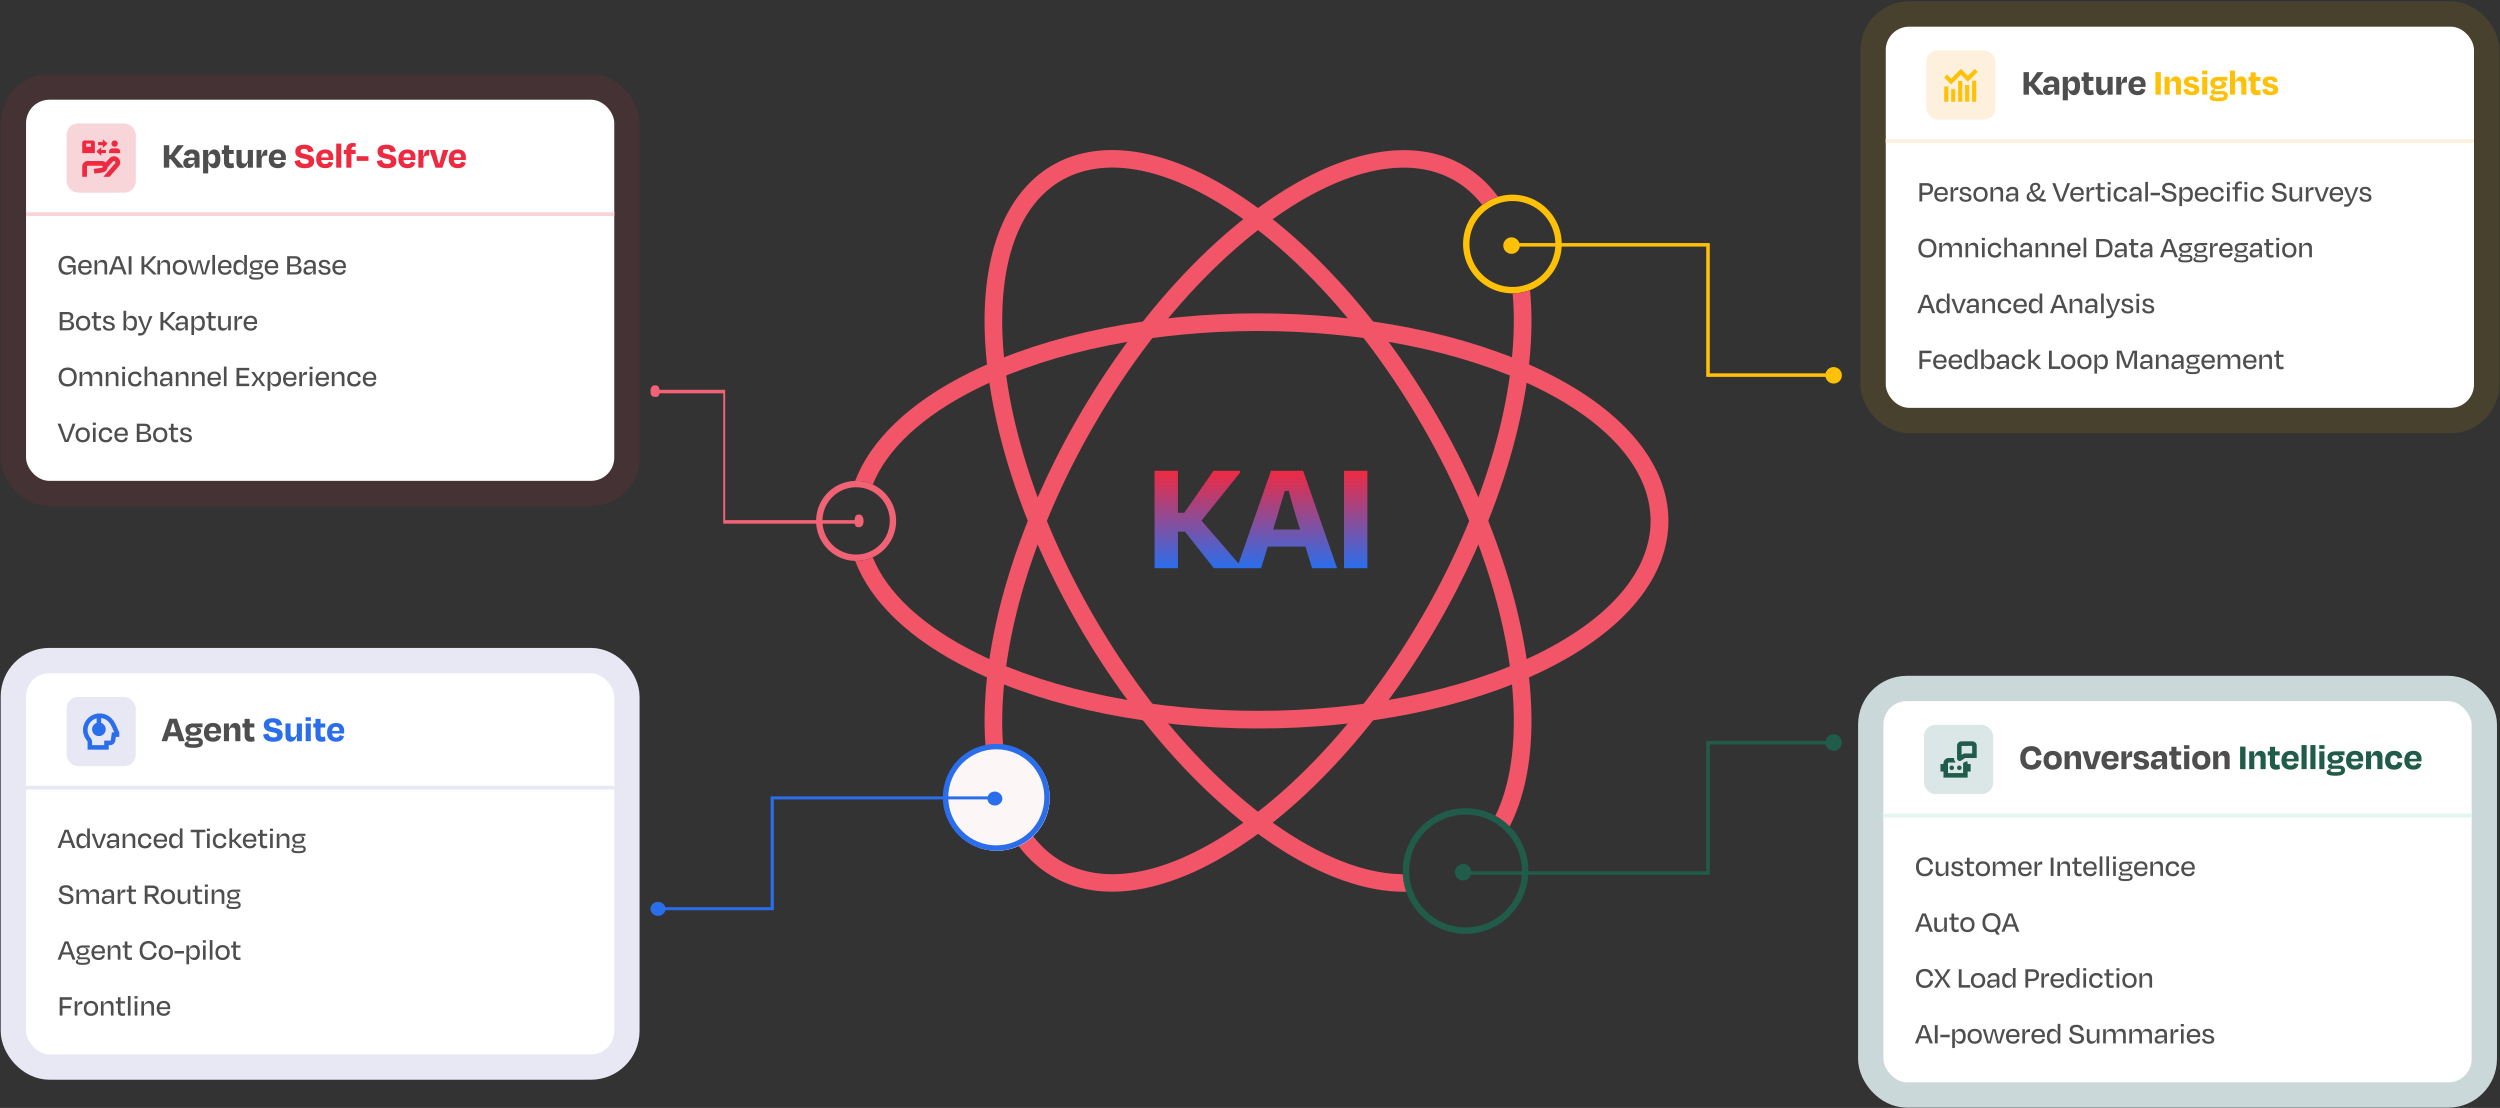 <svg xmlns="http://www.w3.org/2000/svg" width="1232" height="546" fill="none" xmlns:v="https://vecta.io/nano"><rect width="100%" height="100%" fill="#333333" stroke="none"/><style><![CDATA[.B{fill-opacity:.8}.C{fill:#222}.D{fill:#fff}.E{stroke-width:12.473}.F{stroke-width:1.878}.G{fill:#ffc107}.H{fill:#205c49}.I{fill:#2b6eeb}.J{stroke-opacity:.1}]]></style><rect x="12.833" y="49.131" width="289.887" height="187.854" rx="11.515" class="D"/><rect x="6.597" y="42.895" width="302.359" height="200.327" rx="17.751" stroke="#ee2a41" class="E J"/><path d="M80.735 82.641V71.555h2.661v4.786h.721l3.326-4.786h3.03v.203l-4.398 5.469 4.508 5.211v.203h-3.104l-3.289-4.157h-.795v4.157h-2.661zm12.137.185c-1.478 0-2.568-.758-2.568-2.476 0-1.571.924-2.661 3.234-2.661h2.291v-.61c0-.887-.388-1.423-1.349-1.423-.813 0-1.312.425-1.478 1.256l-2.365-.536c.296-1.571 1.515-2.716 3.936-2.716 2.661 0 3.751 1.219 3.751 3.418v5.562h-2.365v-2.088h-.222c-.444 1.386-1.367 2.273-2.864 2.273zm2.957-3.548v-.351h-1.811c-.813 0-1.33.37-1.33.979 0 .573.314.998 1.275.998 1.127 0 1.866-.684 1.866-1.626zm12.767-.998c0 3.012-1.146 4.619-3.012 4.619-1.46 0-2.421-1.016-2.864-2.55h-.129v5.1h-2.513V73.883h2.513V76.1h.147c.499-1.534 1.442-2.457 2.846-2.457 1.922 0 3.012 1.626 3.012 4.638zm-6.005-.314v.684c0 1.238.72 2.033 1.773 2.033 1.238 0 1.756-.794 1.756-2.402s-.536-2.365-1.737-2.365c-1.109 0-1.792.795-1.792 2.051zm6.711-2.088v-1.996h1.072v-2.254h2.513v2.254h2.31v1.996h-2.31v3.603c0 .721.259 1.053 1.016 1.053.388 0 .795-.129 1.146-.222l.277 2.254c-.665.203-1.109.333-2.07.333-2.032 0-2.882-1.349-2.882-3.012v-4.01h-1.072zm12.886 6.763v-2.328h-.185c-.499 1.7-1.571 2.587-2.957 2.587-1.681 0-2.513-1.164-2.513-3.086v-5.931h2.513v5.229c0 .905.388 1.515 1.331 1.515 1.053 0 1.737-.758 1.737-1.866v-4.878h2.531v8.758h-2.457zm6.618-8.758v2.846l.204.018c.554-2.439 1.293-2.956 2.439-2.956h.258v2.882h-.517c-1.755 0-2.254.517-2.254 2.07v3.899h-2.513v-8.758h2.383zm8.087 8.999c-2.642 0-4.453-1.478-4.453-4.435 0-3.03 1.626-4.804 4.49-4.804 2.679 0 3.973 1.589 3.973 4.01l-.056 1.183h-5.913c.13 1.404.776 2.033 1.977 2.033 1.183 0 1.553-.554 1.774-1.22l2.107.573c-.407 1.515-1.386 2.661-3.899 2.661zm-1.959-5.321h3.659c-.019-1.349-.61-2.033-1.737-2.033-1.164 0-1.774.61-1.922 2.033z" class="B C"/><path d="M150.184 82.9c-3.547 0-4.767-1.626-4.989-3.529l2.532-.536c.277 1.33 1.182 1.94 2.568 1.94 1.238 0 1.848-.37 1.848-1.109 0-.758-.499-1.201-2.605-1.534-3.086-.48-4.01-1.681-4.01-3.511 0-2.088 1.46-3.326 4.49-3.326 3.012 0 4.25 1.349 4.546 3.252l-2.643.517c-.24-1.127-.702-1.7-2.032-1.7-1.164 0-1.737.37-1.737 1.109 0 .665.296 1.09 2.494 1.497 3.456.591 4.176 1.885 4.176 3.511 0 2.144-1.385 3.418-4.638 3.418zm10.076-.019c-2.643 0-4.453-1.478-4.453-4.435 0-3.03 1.626-4.804 4.49-4.804 2.679 0 3.972 1.589 3.972 4.01l-.055 1.183h-5.913c.129 1.404.776 2.033 1.977 2.033 1.183 0 1.552-.554 1.774-1.22l2.107.573c-.407 1.515-1.386 2.661-3.899 2.661zm-1.959-5.321h3.659c-.019-1.349-.61-2.033-1.737-2.033-1.164 0-1.774.61-1.922 2.033zm7.387-6.781h2.513v11.863h-2.513V70.779zm7.508 2.772v.333h2.069v1.996h-2.069v6.763h-2.513v-6.763h-1.275v-1.996h1.275v-.407c0-1.755.979-3.012 3.141-3.012.739 0 1.146.074 1.515.166l-.092 1.737c-.333-.055-.647-.092-.924-.092-.721 0-1.127.388-1.127 1.275zm2.583 5.728v-2.31h5.802v2.31h-5.802zm14.916 3.622c-3.548 0-4.768-1.626-4.989-3.529l2.531-.536c.277 1.33 1.183 1.94 2.569 1.94 1.238 0 1.847-.37 1.847-1.109 0-.758-.499-1.201-2.605-1.534-3.086-.48-4.01-1.681-4.01-3.511 0-2.088 1.46-3.326 4.49-3.326 3.012 0 4.25 1.349 4.546 3.252l-2.642.517c-.241-1.127-.703-1.7-2.033-1.7-1.164 0-1.737.37-1.737 1.109 0 .665.296 1.09 2.495 1.497 3.455.591 4.176 1.885 4.176 3.511 0 2.144-1.386 3.418-4.638 3.418zm10.075-.019c-2.642 0-4.453-1.478-4.453-4.435 0-3.03 1.626-4.804 4.49-4.804 2.679 0 3.973 1.589 3.973 4.01l-.056 1.183h-5.913c.13 1.404.776 2.033 1.977 2.033 1.183 0 1.553-.554 1.774-1.22l2.107.573c-.407 1.515-1.386 2.661-3.899 2.661zm-1.959-5.321h3.659c-.019-1.349-.61-2.033-1.737-2.033-1.164 0-1.774.61-1.922 2.033zm9.734-3.677v2.846l.203.018c.554-2.439 1.293-2.956 2.439-2.956h.259v2.882h-.518c-1.755 0-2.254.517-2.254 2.07v3.899h-2.513v-8.758h2.384zm12.426 0l-2.957 8.758h-3.363l-2.974-8.758h2.734l.924 3.437.832 3.104h.369l.85-3.104.924-3.437h2.661zm4.628 8.999c-2.642 0-4.453-1.478-4.453-4.435 0-3.03 1.626-4.804 4.49-4.804 2.68 0 3.973 1.589 3.973 4.01l-.055 1.183h-5.913c.129 1.404.776 2.033 1.977 2.033 1.182 0 1.552-.554 1.774-1.22l2.106.573c-.406 1.515-1.386 2.661-3.899 2.661zm-1.958-5.321h3.658c-.018-1.349-.609-2.033-1.737-2.033-1.164 0-1.773.61-1.921 2.033z" fill="#ee2a41"/><g class="C B"><path d="M32.82 135.412c-2.389 0-3.967-1.532-3.967-4.538 0-2.9 1.458-4.793 4.358-4.793 2.344 0 3.621 1.202 3.982 3.246l-1.292.285c-.346-1.563-1.157-2.329-2.705-2.329-2.119 0-2.945 1.412-2.945 3.591 0 2.059.872 3.366 3.02 3.366 2.164 0 2.735-1.157 2.735-2.374l.015.045v-.105h-2.795v-1.172h4.087v4.628h-1.277v-2.044H35.9c-.406 1.218-1.337 2.194-3.08 2.194zm9.221.015c-2.164 0-3.516-1.292-3.516-3.621 0-2.344 1.367-3.742 3.486-3.742 2.104 0 3.156 1.293 3.156 3.231 0 .225 0 .526-.045.841h-5.289c.105 1.428.842 2.209 2.209 2.209 1.262 0 1.698-.631 1.923-1.412l1.142.315c-.346 1.323-1.262 2.179-3.065 2.179zm-2.194-4.237h4.102c-.06-1.338-.661-2.089-1.968-2.089-1.247 0-1.968.691-2.134 2.089zm8.007-2.945v1.818h.135c.376-1.247 1.322-1.999 2.539-1.999 1.563 0 2.269 1.037 2.269 2.555v4.643H51.49v-4.328c0-.961-.391-1.683-1.518-1.683-1.262 0-2.089.797-2.089 1.999v4.012h-1.307v-7.017h1.277zm12.19 4.493h-4.057l-.917 2.524h-1.443l3.501-9.016h1.833l3.486 9.016h-1.473l-.932-2.524zm-1.833-5.275h-.376l-1.067 3.111-.406 1.112h3.306l-.406-1.112-1.052-3.111zm6.597-1.217v9.016h-1.383v-9.016h1.383zm4.927 9.016v-9.016h1.382v4.177h.691l3.621-4.177h1.563v.165l-4.147 4.478 4.343 4.208v.165H75.58l-3.712-3.697h-.751v3.697h-1.382zm9.126-7.017v1.818h.135c.376-1.247 1.322-1.999 2.54-1.999 1.563 0 2.269 1.037 2.269 2.555v4.643h-1.307v-4.328c0-.961-.391-1.683-1.518-1.683-1.262 0-2.089.797-2.089 1.999v4.012h-1.307v-7.017h1.277zm9.801 7.197c-2.224 0-3.516-1.427-3.516-3.711 0-2.299 1.397-3.667 3.516-3.667s3.516 1.368 3.516 3.667c0 2.284-1.292 3.711-3.516 3.711zm0-6.251c-1.442 0-2.209.947-2.209 2.525s.706 2.584 2.194 2.584c1.503 0 2.224-1.006 2.224-2.584s-.766-2.525-2.209-2.525zm8.751-.946h1.503l.751 2.734.811 3.261h.271l.856-3.306.722-2.689h1.307l-2.194 7.017h-1.713l-.841-3.095-.691-2.916h-.225l-.676 2.916-.811 3.095H94.8l-2.209-7.017h1.352l.766 2.689.872 3.306h.285l.796-3.261.751-2.734zm7.247-2.63h1.307v9.647h-1.307v-9.647zm6.292 9.812c-2.164 0-3.516-1.292-3.516-3.621 0-2.344 1.367-3.742 3.486-3.742 2.103 0 3.155 1.293 3.155 3.231 0 .225 0 .526-.045.841h-5.289c.105 1.428.841 2.209 2.209 2.209 1.262 0 1.698-.631 1.923-1.412l1.142.315c-.345 1.323-1.262 2.179-3.065 2.179zm-2.194-4.237h4.102c-.06-1.338-.661-2.089-1.968-2.089-1.247 0-1.969.691-2.134 2.089zm6.294.586c0-2.404.991-3.712 2.719-3.712 1.383 0 2.164.842 2.51 2.044h.09v-4.493h1.307v9.647h-1.307v-1.878h-.09c-.346 1.202-1.217 2.058-2.54 2.058-1.698 0-2.689-1.307-2.689-3.666zm5.319.27v-.541c0-1.337-.796-2.254-2.059-2.254-1.307 0-1.968.842-1.968 2.525 0 1.668.661 2.494 1.968 2.494 1.247 0 2.059-.856 2.059-2.224zm3.805 1.127l.541-.345c-1.021-.346-1.562-1.097-1.562-2.134 0-1.608 1.127-2.449 3.035-2.449h3.411v1.036h-.842c-.375 0-.811-.03-1.457-.09v.136c.962.18 1.758.601 1.758 1.622 0 1.308-1.037 2.089-2.975 2.089-.436 0-.827-.045-1.172-.15l-.211.315c-.12.196-.21.316-.21.481 0 .286.24.421.736.421l2.389-.015c1.443 0 2.164.616 2.164 1.683 0 1.367-.901 2.058-3.606 2.028-2.66.03-3.426-.586-3.426-1.502 0-.601.601-1.037 1.578-1.262v-.061c-.526-.12-.872-.42-.872-.901 0-.361.301-.676.721-.902zm1.909-3.892c-1.217 0-1.728.571-1.728 1.413 0 .886.481 1.397 1.758 1.397 1.262 0 1.803-.511 1.803-1.397 0-.857-.616-1.413-1.833-1.413zm1.517 5.741h-2.524c-.887 0-1.277.465-1.277.901 0 .646.526.902 2.419.902 2.014 0 2.479-.346 2.479-1.007 0-.466-.315-.796-1.097-.796zm6.374.405c-2.164 0-3.516-1.292-3.516-3.621 0-2.344 1.367-3.742 3.486-3.742 2.103 0 3.155 1.293 3.155 3.231 0 .225 0 .526-.045.841h-5.289c.105 1.428.841 2.209 2.209 2.209 1.262 0 1.698-.631 1.923-1.412l1.142.315c-.346 1.323-1.262 2.179-3.065 2.179zm-2.194-4.237h4.102c-.06-1.338-.661-2.089-1.968-2.089-1.248 0-1.969.691-2.134 2.089zm9.74 4.072v-9.016h3.666c2.059 0 3.005.781 3.005 2.299 0 1.157-.676 1.848-1.773 2.104v.12c1.503.18 2.209.796 2.209 2.059 0 1.427-.902 2.434-3.125 2.434h-3.982zm1.382-3.982v2.9h2.554c1.248 0 1.804-.571 1.804-1.458 0-.916-.481-1.442-1.879-1.442h-2.479zm0-3.937v2.915h2.239c1.022 0 1.713-.406 1.713-1.502 0-.947-.466-1.413-1.623-1.413h-2.329zm8.826 8.069c-1.322 0-2.179-.586-2.179-1.953 0-1.202.766-2.104 2.494-2.104h2.254v-.571c0-1.037-.405-1.623-1.547-1.623-.917 0-1.473.466-1.698 1.398l-1.232-.301c.3-1.337 1.292-2.179 2.975-2.179 1.968 0 2.81.947 2.81 2.69v4.493h-1.247v-1.668h-.136c-.36 1.157-1.232 1.818-2.494 1.818zm2.569-2.765v-.39h-2.058c-.917 0-1.443.375-1.443 1.052 0 .556.346 1.051 1.383 1.051 1.277 0 2.118-.736 2.118-1.713zm5.803 2.795c-2.194 0-2.975-.901-3.246-2.314l1.187-.24c.241.901.752 1.563 2.074 1.563.992 0 1.488-.346 1.503-1.052 0-.661-.481-.947-1.939-1.202-1.818-.316-2.494-.962-2.494-2.089 0-1.247.887-2.044 2.69-2.044 1.848 0 2.479.812 2.81 2.059l-1.202.255c-.226-.976-.722-1.337-1.638-1.337s-1.398.376-1.398.992c0 .556.361.946 1.743 1.172 1.999.36 2.69 1.022 2.69 2.149 0 1.262-.842 2.088-2.78 2.088zm7.228-.015c-2.164 0-3.516-1.292-3.516-3.621 0-2.344 1.367-3.742 3.486-3.742 2.104 0 3.156 1.293 3.156 3.231 0 .225 0 .526-.045.841h-5.29c.106 1.428.842 2.209 2.209 2.209 1.262 0 1.698-.631 1.924-1.412l1.142.315c-.346 1.323-1.263 2.179-3.066 2.179zm-2.194-4.237h4.103c-.06-1.338-.662-2.089-1.969-2.089-1.247 0-1.968.691-2.134 2.089zM29.424 162.778v-9.016h3.666c2.059 0 3.005.781 3.005 2.299 0 1.157-.676 1.848-1.773 2.104v.12c1.503.18 2.209.796 2.209 2.059 0 1.427-.902 2.434-3.126 2.434h-3.982zm1.382-3.982v2.9h2.555c1.247 0 1.803-.571 1.803-1.458 0-.916-.481-1.442-1.878-1.442h-2.479zm0-3.937v2.915h2.239c1.022 0 1.713-.406 1.713-1.503 0-.946-.466-1.412-1.623-1.412h-2.329zm10.148 8.099c-2.224 0-3.516-1.427-3.516-3.711 0-2.299 1.397-3.667 3.516-3.667s3.516 1.368 3.516 3.667c0 2.284-1.292 3.711-3.516 3.711zm0-6.251c-1.443 0-2.209.947-2.209 2.525s.706 2.584 2.194 2.584c1.503 0 2.224-1.007 2.224-2.584s-.766-2.525-2.209-2.525zm4.212.135v-1.082h1.067v-1.968h1.307v1.968h2.239v1.082H47.54v3.697c0 .796.3 1.202 1.082 1.202.376 0 .691-.075 1.067-.18l.165 1.157a4.1 4.1 0 0 1-1.503.24c-1.458 0-2.119-.962-2.119-2.269v-3.847h-1.067zm8.634 6.116c-2.194 0-2.975-.901-3.246-2.314l1.187-.24c.241.901.751 1.562 2.074 1.562.992 0 1.488-.345 1.503-1.051 0-.662-.481-.947-1.938-1.203-1.818-.315-2.494-.961-2.494-2.088 0-1.247.887-2.044 2.69-2.044 1.848 0 2.479.812 2.81 2.059l-1.202.255c-.225-.976-.721-1.337-1.638-1.337s-1.397.376-1.397.992c0 .556.361.946 1.743 1.172 1.999.36 2.69 1.021 2.69 2.148 0 1.263-.842 2.089-2.78 2.089zm13.695-3.681c0 2.389-.992 3.681-2.66 3.681-1.383 0-2.224-.871-2.57-2.073h-.09v1.893h-1.307v-9.647h1.307v4.478h.105c.361-1.202 1.157-2.029 2.494-2.029 1.758 0 2.72 1.307 2.72 3.697zm-5.319-.256v.541c0 1.323.811 2.239 2.074 2.239 1.307 0 1.953-.841 1.953-2.524 0-1.698-.631-2.51-1.953-2.51-1.262 0-2.074.872-2.074 2.254zm8.78 3.697l-2.975-6.958h1.442l.902 2.51 1.187 3.351h.225l1.127-3.336.856-2.525h1.397l-2.975 7.108c-.736 1.743-1.578 2.494-3.08 2.494-.436 0-.751-.045-1.067-.09l.21-1.202a4.76 4.76 0 0 0 .902.105c.826 0 1.277-.21 1.848-1.457zm8.126.06v-9.016h1.383v4.177h.691l3.621-4.177h1.563v.165l-4.147 4.478 4.343 4.208v.165h-1.608l-3.712-3.697h-.751v3.697h-1.383zm9.592.15c-1.322 0-2.179-.586-2.179-1.953 0-1.202.766-2.104 2.494-2.104h2.254v-.571c0-1.037-.406-1.623-1.548-1.623-.917 0-1.473.466-1.698 1.398l-1.232-.301c.3-1.337 1.292-2.179 2.975-2.179 1.968 0 2.81.947 2.81 2.69v4.493h-1.247v-1.668h-.135c-.361 1.157-1.232 1.818-2.494 1.818zm2.57-2.765v-.39h-2.059c-.917 0-1.443.375-1.443 1.051 0 .556.346 1.052 1.382 1.052 1.277 0 2.119-.736 2.119-1.713zm9.71-.886c0 2.389-.992 3.681-2.66 3.681-1.382 0-2.224-.871-2.57-2.073h-.09v4.192h-1.307v-9.317h1.307v1.849h.105c.361-1.202 1.157-2.029 2.494-2.029 1.758 0 2.72 1.307 2.72 3.697zm-5.32-.256v.541c0 1.323.811 2.239 2.074 2.239 1.307 0 1.954-.841 1.954-2.524 0-1.698-.631-2.51-1.954-2.51-1.262 0-2.074.872-2.074 2.254zm6.074-2.179v-1.082h1.067v-1.968h1.307v1.968h2.239v1.082h-2.239v3.697c0 .796.301 1.202 1.082 1.202.376 0 .691-.075 1.067-.18l.165 1.157c-.48.165-.856.24-1.502.24-1.458 0-2.119-.962-2.119-2.269v-3.847h-1.067zm10.754 5.936v-1.833h-.136c-.375 1.262-1.322 2.013-2.524 2.013-1.578 0-2.284-1.022-2.284-2.569v-4.629h1.307v4.313c0 .977.391 1.683 1.533 1.683 1.247 0 2.073-.781 2.073-1.983v-4.013h1.308v7.018h-1.277zm4.376-7.018v1.984l.105.015c.36-1.518 1.082-2.074 2.164-2.074h.27v1.443h-.361c-1.517 0-2.133.601-2.133 2.179v3.471h-1.308v-7.018h1.263zm6.734 7.183c-2.164 0-3.517-1.292-3.517-3.621 0-2.344 1.368-3.742 3.487-3.742 2.103 0 3.155 1.292 3.155 3.231 0 .225 0 .526-.045.841h-5.289c.105 1.428.841 2.209 2.209 2.209 1.262 0 1.698-.631 1.923-1.412l1.142.315c-.346 1.323-1.262 2.179-3.065 2.179zm-2.194-4.237h4.102c-.06-1.338-.661-2.089-1.968-2.089-1.248 0-1.969.691-2.134 2.089z"/><path d="M33.361 190.475c-2.9 0-4.463-1.908-4.463-4.703 0-2.81 1.638-4.673 4.463-4.673s4.463 1.863 4.463 4.673c0 2.795-1.593 4.703-4.463 4.703zm0-1.202c2.119 0 3.096-1.412 3.096-3.516 0-2.044-.992-3.441-3.096-3.441s-3.095 1.397-3.095 3.441c0 2.104.977 3.516 3.095 3.516zm7.141-5.995v1.818h.135c.406-1.262 1.292-1.999 2.539-1.999 1.383 0 2.059.827 2.179 2.104h.15c.346-1.307 1.172-2.104 2.555-2.104 1.563 0 2.299 1.037 2.299 2.555v4.643h-1.307v-4.328c0-.961-.436-1.683-1.518-1.683-1.277 0-2.089.797-2.089 1.999v4.012h-1.307v-4.328c0-.961-.436-1.683-1.518-1.683-1.262 0-2.089.797-2.089 1.999v4.012h-1.307v-7.017h1.277zm12.913 0v1.818h.135c.376-1.247 1.322-1.999 2.539-1.999 1.563 0 2.269 1.037 2.269 2.555v4.643h-1.307v-4.328c0-.961-.391-1.683-1.518-1.683-1.262 0-2.089.797-2.089 1.999v4.012h-1.307v-7.017h1.277zm8.163 0v7.017H60.27v-7.017h1.307zm.105-2.54v1.187H60.18v-1.187h1.503zm8.107 4.944l-1.217.255c-.24-1.037-.721-1.683-1.983-1.683-1.322 0-2.134.857-2.134 2.54 0 1.547.751 2.524 2.194 2.524 1.322 0 1.698-.766 1.968-1.728l1.202.316c-.316 1.608-1.292 2.569-3.156 2.569-2.224 0-3.546-1.322-3.546-3.666 0-2.329 1.398-3.712 3.501-3.712 1.968 0 2.885.947 3.171 2.585zm2.761-5.034v4.448h.105c.406-1.217 1.292-1.999 2.569-1.999 1.518 0 2.239 1.037 2.239 2.555v4.643h-1.307v-4.328c0-.961-.421-1.683-1.503-1.683-1.262 0-2.104.797-2.104 1.999v4.012h-1.307v-9.647h1.307zm8.448 9.797c-1.322 0-2.179-.586-2.179-1.953 0-1.202.766-2.104 2.494-2.104h2.254v-.571c0-1.037-.406-1.623-1.548-1.623-.917 0-1.472.466-1.698 1.398l-1.232-.301c.3-1.337 1.292-2.179 2.975-2.179 1.969 0 2.81.947 2.81 2.69v4.493h-1.247v-1.668h-.135c-.361 1.157-1.232 1.818-2.494 1.818zm2.57-2.765v-.39H81.51c-.917 0-1.442.375-1.442 1.051 0 .556.346 1.052 1.382 1.052 1.277 0 2.119-.736 2.119-1.713zm4.36-4.402v1.818h.135c.376-1.247 1.322-1.999 2.539-1.999 1.563 0 2.269 1.037 2.269 2.555v4.643h-1.307v-4.328c0-.961-.391-1.683-1.518-1.683-1.262 0-2.089.797-2.089 1.999v4.012h-1.307v-7.017h1.277zm7.997 0v1.818h.135c.376-1.247 1.322-1.999 2.539-1.999 1.563 0 2.269 1.037 2.269 2.555v4.643h-1.307v-4.328c0-.961-.391-1.683-1.518-1.683-1.262 0-2.089.797-2.089 1.999v4.012h-1.307v-7.017h1.277zm9.801 7.182c-2.164 0-3.516-1.292-3.516-3.621 0-2.344 1.367-3.742 3.486-3.742 2.103 0 3.155 1.293 3.155 3.231 0 .225 0 .526-.045.841h-5.289c.105 1.428.841 2.209 2.209 2.209 1.262 0 1.698-.631 1.923-1.412l1.142.315c-.345 1.323-1.262 2.179-3.065 2.179zm-2.194-4.237h4.102c-.06-1.338-.661-2.089-1.968-2.089-1.248 0-1.969.691-2.134 2.089zm6.804-5.575h1.308v9.647h-1.308v-9.647zm12.474 9.647h-4.869-1.382v-9.016h6.266v1.217h-4.884v2.615h4.388v1.202h-4.388v2.765h4.869v1.217zm1.084-7.017h1.458l1.908 3.005h.12l1.849-3.005h1.352v.165l-2.359 3.381 2.404 3.306v.165h-1.442l-1.924-3.096h-.15l-1.833 3.096h-1.398v-.165l2.404-3.471-2.389-3.216v-.165zm14.609 3.516c0 2.389-.992 3.681-2.66 3.681-1.382 0-2.223-.871-2.569-2.073h-.09v4.192h-1.308v-9.316h1.308v1.848h.105c.361-1.202 1.157-2.029 2.494-2.029 1.758 0 2.72 1.308 2.72 3.697zm-5.319-.256v.541c0 1.323.811 2.239 2.073 2.239 1.308 0 1.954-.841 1.954-2.524 0-1.698-.631-2.51-1.954-2.51-1.262 0-2.073.872-2.073 2.254zm9.8 3.922c-2.164 0-3.516-1.292-3.516-3.621 0-2.344 1.367-3.742 3.486-3.742 2.103 0 3.155 1.293 3.155 3.231 0 .225 0 .526-.045.841h-5.289c.105 1.428.841 2.209 2.209 2.209 1.262 0 1.698-.631 1.923-1.412l1.142.315c-.346 1.323-1.262 2.179-3.065 2.179zm-2.194-4.237h4.102c-.06-1.338-.661-2.089-1.968-2.089-1.248 0-1.969.691-2.134 2.089zm7.991-2.945v1.983l.106.015c.36-1.518 1.082-2.074 2.163-2.074h.271v1.443h-.361c-1.517 0-2.133.601-2.133 2.179v3.471h-1.308v-7.017h1.262zm5.155 0v7.017h-1.307v-7.017h1.307zm.106-2.54v1.187h-1.503v-1.187h1.503zm4.951 9.722c-2.164 0-3.516-1.292-3.516-3.621 0-2.344 1.368-3.742 3.486-3.742 2.104 0 3.156 1.293 3.156 3.231 0 .225 0 .526-.045.841h-5.29c.106 1.428.842 2.209 2.209 2.209 1.263 0 1.698-.631 1.924-1.412l1.142.315c-.346 1.323-1.263 2.179-3.066 2.179zm-2.194-4.237h4.103c-.06-1.338-.662-2.089-1.969-2.089-1.247 0-1.968.691-2.134 2.089zm8.007-2.945v1.818h.135c.376-1.247 1.323-1.999 2.54-1.999 1.563 0 2.269 1.037 2.269 2.555v4.643h-1.308v-4.328c0-.961-.39-1.683-1.517-1.683-1.262 0-2.089.797-2.089 1.999v4.012h-1.307v-7.017h1.277zm12.956 2.404l-1.217.255c-.24-1.037-.721-1.683-1.983-1.683-1.323 0-2.134.857-2.134 2.54 0 1.547.751 2.524 2.194 2.524 1.322 0 1.698-.766 1.968-1.728l1.202.316c-.315 1.608-1.292 2.569-3.155 2.569-2.224 0-3.546-1.322-3.546-3.666 0-2.329 1.397-3.712 3.501-3.712 1.968 0 2.885.947 3.17 2.585zm4.534 4.778c-2.164 0-3.516-1.292-3.516-3.621 0-2.344 1.367-3.742 3.486-3.742 2.104 0 3.155 1.293 3.155 3.231 0 .225 0 .526-.045.841h-5.289c.105 1.428.842 2.209 2.209 2.209 1.262 0 1.698-.631 1.923-1.412l1.142.315c-.345 1.323-1.262 2.179-3.065 2.179zm-2.194-4.237h4.102c-.06-1.338-.661-2.089-1.968-2.089-1.247 0-1.969.691-2.134 2.089zM32.61 216.594h.376l1.067-3.111 1.698-4.688h1.427l-3.486 9.016h-1.803l-3.501-9.016h1.473l1.713 4.688 1.037 3.111zm8.154 1.397c-2.224 0-3.516-1.428-3.516-3.712 0-2.299 1.398-3.666 3.516-3.666s3.516 1.367 3.516 3.666c0 2.284-1.292 3.712-3.516 3.712zm0-6.251c-1.443 0-2.209.947-2.209 2.524s.706 2.585 2.194 2.585c1.503 0 2.224-1.007 2.224-2.585s-.766-2.524-2.209-2.524zm6.36-.947v7.018h-1.307v-7.018h1.307zm.105-2.539v1.187h-1.503v-1.187h1.503zm8.107 4.944l-1.217.255c-.24-1.037-.721-1.683-1.983-1.683-1.322 0-2.134.857-2.134 2.54 0 1.547.751 2.524 2.194 2.524 1.322 0 1.698-.766 1.968-1.728l1.202.315c-.316 1.608-1.292 2.57-3.156 2.57-2.224 0-3.546-1.322-3.546-3.666 0-2.33 1.397-3.712 3.501-3.712 1.968 0 2.885.947 3.171 2.585zm4.534 4.778c-2.164 0-3.516-1.292-3.516-3.621 0-2.345 1.367-3.742 3.486-3.742 2.104 0 3.156 1.292 3.156 3.231 0 .225 0 .526-.045.841h-5.289c.105 1.428.842 2.209 2.209 2.209 1.262 0 1.698-.631 1.923-1.412l1.142.315c-.346 1.322-1.262 2.179-3.065 2.179zm-2.194-4.237h4.102c-.06-1.338-.661-2.089-1.968-2.089-1.247 0-1.968.691-2.134 2.089zm9.74 4.072v-9.016h3.666c2.059 0 3.005.781 3.005 2.299 0 1.157-.676 1.848-1.773 2.104v.12c1.503.18 2.209.796 2.209 2.058 0 1.428-.902 2.435-3.126 2.435h-3.982zm1.383-3.982v2.9h2.554c1.247 0 1.803-.571 1.803-1.458 0-.916-.481-1.442-1.878-1.442h-2.479zm0-3.937v2.915h2.239c1.022 0 1.713-.406 1.713-1.503 0-.946-.466-1.412-1.623-1.412h-2.329zm10.148 8.099c-2.224 0-3.516-1.428-3.516-3.712 0-2.299 1.398-3.666 3.516-3.666s3.516 1.367 3.516 3.666c0 2.284-1.292 3.712-3.516 3.712zm0-6.251c-1.442 0-2.209.947-2.209 2.524s.706 2.585 2.194 2.585c1.503 0 2.224-1.007 2.224-2.585s-.766-2.524-2.209-2.524zm4.213.135v-1.082h1.067v-1.968h1.307v1.968h2.239v1.082h-2.239v3.697c0 .796.301 1.202 1.082 1.202.376 0 .691-.075 1.067-.18l.165 1.157c-.481.165-.856.24-1.503.24-1.458 0-2.119-.962-2.119-2.269v-3.847h-1.067zm8.634 6.116c-2.194 0-2.975-.902-3.246-2.314l1.187-.241c.24.902.751 1.563 2.074 1.563.992 0 1.488-.345 1.503-1.052 0-.661-.481-.946-1.938-1.202-1.818-.315-2.494-.961-2.494-2.088 0-1.248.887-2.044 2.69-2.044 1.848 0 2.479.811 2.81 2.059l-1.202.255c-.225-.977-.721-1.337-1.638-1.337s-1.397.375-1.397.991c0 .556.361.947 1.743 1.173 1.999.36 2.69 1.021 2.69 2.148 0 1.263-.841 2.089-2.78 2.089z"/></g><path stroke="#f8d5d9" d="M12.833 105.523H302.72" class="F"/><rect x="32.816" y="60.827" width="34.118" height="34.118" rx="5.635" fill="#f8d5d9"/><path d="M53.771 74.671a1.56 1.56 0 0 1 1.558-1.558h2.337a1.56 1.56 0 0 1 1.558 1.558v.779h-5.454v-.779zm4.285-3.895a1.56 1.56 0 0 0-1.558-1.558 1.56 1.56 0 0 0-1.558 1.558 1.56 1.56 0 0 0 1.558 1.558 1.56 1.56 0 0 0 1.558-1.558zm-16.361-1.558h3.895a1.17 1.17 0 0 1 1.169 1.169v5.064h-6.233v-5.064a1.17 1.17 0 0 1 1.169-1.169zm.779 3.116h2.337v-1.558h-2.337v1.558zm11.488 5.664l-1.899 2.087a2.83 2.83 0 0 0-1.909-.739h-6.9a2.73 2.73 0 0 0-2.727 2.727v4.675c0 .133.021.261.04.39h2.297v-5.064a.39.39 0 0 1 .39-.39h6.901a.5.5 0 0 1 .5.5c0 .247-.185.46-.429.495l-4.021.574.33 2.314 4.021-.574c1.261-.18 2.241-1.192 2.41-2.427l2.724-2.994c.243-.28.702-.298.972-.046.277.253.3.686.043.975l-5.802 6.636h3.104l4.449-5.089a3.04 3.04 0 0 0-.22-4.25c-1.182-1.121-3.204-1.025-4.275.2v-.001zm-3.307-5.08l1.955-1.691a.6.6 0 0 0 0-.89l-1.955-1.705v1.363h-2.337v1.558h2.337v1.363zm-.779 3.895V75.45h2.337v-1.558h-2.337v-1.363l-1.955 1.691a.6.6 0 0 0 0 .89l1.955 1.705z" fill="#ee2a41"/><rect x="929.297" y="13.136" width="289.887" height="187.854" rx="11.515" class="D"/><rect x="923.061" y="6.9" width="302.359" height="200.327" rx="17.751" stroke="#ffc107" class="E J"/><path d="M997.199 46.646V35.559h2.661v4.786h.72l3.33-4.786h3.03v.203l-4.4 5.469 4.51 5.211v.203h-3.11l-3.29-4.157h-.79v4.157h-2.661zm12.141.185c-1.48 0-2.57-.758-2.57-2.476 0-1.571.92-2.661 3.23-2.661h2.29v-.61c0-.887-.39-1.423-1.35-1.423-.81 0-1.31.425-1.47 1.257l-2.37-.536c.3-1.571 1.52-2.716 3.94-2.716 2.66 0 3.75 1.22 3.75 3.418v5.562h-2.37v-2.088h-.22c-.44 1.386-1.37 2.273-2.86 2.273zm2.95-3.548v-.351h-1.81c-.81 0-1.33.369-1.33.979 0 .573.32.998 1.28.998 1.12 0 1.86-.684 1.86-1.626zm12.77-.998c0 3.012-1.15 4.619-3.01 4.619-1.46 0-2.42-1.016-2.87-2.55h-.13v5.1h-2.51V37.888h2.51v2.217h.15c.5-1.534 1.44-2.458 2.85-2.458 1.92 0 3.01 1.626 3.01 4.638zm-6.01-.314v.684c0 1.238.72 2.033 1.78 2.033 1.24 0 1.75-.795 1.75-2.402s-.53-2.365-1.73-2.365c-1.11 0-1.8.795-1.8 2.051zm6.72-2.088v-1.996h1.07v-2.254h2.51v2.254h2.31v1.996h-2.31v3.603c0 .721.26 1.053 1.02 1.053.38 0 .79-.129 1.14-.222l.28 2.254c-.67.203-1.11.333-2.07.333-2.03 0-2.88-1.349-2.88-3.012v-4.01h-1.07zm12.88 6.763v-2.328h-.18c-.5 1.7-1.57 2.587-2.96 2.587-1.68 0-2.51-1.164-2.51-3.086v-5.931h2.51v5.229c0 .905.39 1.515 1.33 1.515 1.05 0 1.74-.758 1.74-1.866v-4.878h2.53v8.758h-2.46zm6.62-8.758v2.846l.2.019c.56-2.439 1.3-2.956 2.44-2.956h.26v2.883h-.52c-1.75 0-2.25.517-2.25 2.069v3.899h-2.51v-8.758h2.38zm8.09 8.999c-2.65 0-4.46-1.478-4.46-4.435 0-3.03 1.63-4.804 4.49-4.804 2.68 0 3.98 1.589 3.98 4.01 0 .37 0 .739-.06 1.183h-5.91c.13 1.404.77 2.033 1.97 2.033 1.19 0 1.56-.554 1.78-1.22l2.11.573c-.41 1.515-1.39 2.661-3.9 2.661zm-1.96-5.322h3.66c-.02-1.349-.61-2.032-1.74-2.032-1.16 0-1.77.61-1.92 2.032z" class="B C"/><path d="M1064.86 35.559v11.087h-2.66V35.559h2.66zm4.28 2.328v2.347h.19c.5-1.7 1.55-2.587 2.94-2.587 1.68 0 2.53 1.164 2.53 3.067v5.931h-2.51v-5.229c0-.887-.43-1.497-1.33-1.497-1.09 0-1.76.758-1.76 1.848v4.878h-2.51v-8.758h2.45zm10.95 9.017c-2.94 0-3.88-1.183-4.1-2.772l2.25-.462c.22.961.79 1.46 1.9 1.46.85 0 1.28-.277 1.3-.85 0-.536-.35-.831-1.96-1.146-2.42-.517-3.22-1.312-3.22-2.809 0-1.681 1.22-2.679 3.68-2.679 2.55 0 3.36.998 3.7 2.531l-2.24.462c-.2-.905-.61-1.256-1.52-1.256-.83 0-1.23.259-1.23.794 0 .48.26.85 1.81 1.146 2.75.591 3.4 1.46 3.4 2.846 0 1.7-1.13 2.735-3.77 2.735zm7.66-9.017v8.758h-2.51v-8.758h2.51zm.06-3.049v1.811h-2.63v-1.811h2.63zm2.85 9.146l.66-.333c-1.33-.425-2.05-1.33-2.05-2.716 0-1.94 1.48-3.049 3.97-3.049h4.44v1.885h-.96a22.21 22.21 0 0 1-1.7-.074v.185c1.09.203 2.01.61 2.01 1.626 0 1.478-1.38 2.402-3.84 2.402a6.9 6.9 0 0 1-1.46-.148l-.15.24c-.09.166-.17.333-.17.48 0 .314.21.444.78.444l2.86-.055c1.95 0 2.83.85 2.83 2.273 0 1.829-1.18 2.753-4.75 2.753-3.32 0-4.28-.702-4.28-1.774 0-.794.86-1.33 2.05-1.571v-.092c-.96-.148-1.35-.61-1.35-1.219 0-.536.37-.942 1.11-1.257zm4.28 2.513h-2.97c-.8 0-1.24.351-1.24.795 0 .591.46.85 2.57.85 2.14 0 2.64-.314 2.64-.924 0-.444-.28-.721-1-.721zm-1.75-6.707c-1.24 0-1.68.554-1.68 1.238 0 .721.42 1.238 1.68 1.238 1.27 0 1.72-.517 1.72-1.238s-.52-1.238-1.72-1.238zm8.24-5.007v5.451h.15c.51-1.681 1.53-2.587 2.95-2.587 1.65 0 2.5 1.164 2.5 3.067v5.931h-2.52v-5.229c0-.887-.42-1.497-1.33-1.497-1.09 0-1.75.758-1.75 1.848v4.878h-2.52V34.783h2.52zm6.62 5.1v-1.996h1.07v-2.254h2.51v2.254h2.31v1.996h-2.31v3.603c0 .721.26 1.053 1.02 1.053.39 0 .79-.129 1.15-.222l.27 2.254c-.66.203-1.11.333-2.07.333-2.03 0-2.88-1.349-2.88-3.012v-4.01h-1.07zm10.87 7.021c-2.94 0-3.88-1.183-4.1-2.772l2.25-.462c.22.961.8 1.46 1.91 1.46.85 0 1.27-.277 1.29-.85 0-.536-.35-.831-1.96-1.146-2.42-.517-3.21-1.312-3.21-2.809 0-1.681 1.21-2.679 3.67-2.679 2.55 0 3.37.998 3.7 2.531l-2.24.462c-.2-.905-.61-1.256-1.51-1.256-.83 0-1.24.259-1.24.794 0 .48.26.85 1.81 1.146 2.75.591 3.4 1.46 3.4 2.846 0 1.7-1.13 2.735-3.77 2.735z" class="G"/><g class="C B"><path d="M949.435 96.051h-2.164v3.216h-1.383v-9.016h3.517c2.118 0 3.185.962 3.185 2.9 0 1.683-1.112 2.9-3.155 2.9zm-.166-4.613h-1.998v3.456h2.013c1.368 0 1.939-.541 1.939-1.728 0-1.202-.496-1.728-1.954-1.728zm7.46 7.994c-2.163 0-3.516-1.292-3.516-3.621 0-2.344 1.368-3.742 3.486-3.742 2.104 0 3.156 1.292 3.156 3.231 0 .225 0 .526-.045.841h-5.289c.105 1.428.841 2.209 2.208 2.209 1.263 0 1.698-.631 1.924-1.412l1.142.316c-.346 1.322-1.262 2.179-3.066 2.179zm-2.193-4.237h4.102c-.06-1.337-.661-2.089-1.969-2.089-1.247 0-1.968.691-2.133 2.089zm7.991-2.945v1.983l.105.015c.361-1.518 1.082-2.074 2.164-2.074h.271v1.443h-.361c-1.518 0-2.134.601-2.134 2.179v3.471h-1.307V92.25h1.262zm6.242 7.198c-2.194 0-2.976-.902-3.246-2.314l1.187-.24c.24.902.751 1.563 2.074 1.563.991 0 1.487-.346 1.502-1.052 0-.661-.481-.947-1.938-1.202-1.818-.316-2.495-.962-2.495-2.089 0-1.247.887-2.044 2.69-2.044 1.848 0 2.48.811 2.81 2.059l-1.202.255c-.225-.977-.721-1.337-1.638-1.337s-1.397.376-1.397.992c0 .556.36.947 1.743 1.172 1.998.361 2.689 1.022 2.689 2.149 0 1.262-.841 2.089-2.779 2.089zm7.228 0c-2.224 0-3.516-1.427-3.516-3.712 0-2.299 1.397-3.666 3.516-3.666s3.516 1.367 3.516 3.666c0 2.284-1.292 3.712-3.516 3.712zm0-6.251c-1.443 0-2.209.947-2.209 2.525s.706 2.585 2.194 2.585c1.502 0 2.224-1.007 2.224-2.585s-.767-2.525-2.209-2.525zm6.194-.947v1.818h.135c.376-1.247 1.323-1.998 2.54-1.998 1.562 0 2.269 1.037 2.269 2.555v4.643h-1.308V94.94c0-.962-.39-1.683-1.517-1.683-1.262 0-2.089.796-2.089 1.998v4.012h-1.307V92.25h1.277zm8.478 7.168c-1.322 0-2.178-.586-2.178-1.954 0-1.202.766-2.104 2.494-2.104h2.254v-.571c0-1.037-.406-1.623-1.548-1.623-.916 0-1.472.466-1.698 1.397l-1.232-.3c.301-1.337 1.292-2.179 2.975-2.179 1.969 0 2.81.947 2.81 2.69v4.493h-1.247v-1.668h-.135c-.361 1.157-1.232 1.818-2.495 1.818zm2.57-2.765v-.391h-2.059c-.916 0-1.442.376-1.442 1.052 0 .556.345 1.052 1.382 1.052 1.277 0 2.119-.736 2.119-1.713zm14.901 1.427l.04 1.217c-.3.06-.61.075-.87.075-1.07 0-2.07-.346-2.99-.932-.62.601-1.67.977-2.81.977-1.667 0-2.779-.811-2.779-2.389 0-1.397.872-2.134 2.129-2.63-.28-.676-.43-1.292-.43-1.833 0-1.713 1.25-2.479 2.63-2.479 1.68 0 2.39.842 2.39 1.939 0 1.683-1.78 2.239-3.19 2.57.56 1.007 1.44 1.983 2.48 2.66.95-1.082 1.49-2.269 1.68-3.546l1.19.15c-.19 1.518-1.02 2.81-2.22 3.757.64.3 1.32.481 2 .481l.75-.015zm-4.51-.135a9.39 9.39 0 0 1-2.52-3.05c-.83.406-1.177 1.052-1.177 1.878 0 .962.657 1.608 1.927 1.608.7 0 1.24-.15 1.77-.436zm-1.64-3.907c1.5-.421 2.27-1.007 2.27-1.908 0-.616-.34-1.052-1.17-1.052-.89 0-1.43.526-1.43 1.488 0 .451.11.947.33 1.473zm13.59 4.012h.37l1.07-3.11 1.7-4.688h1.43l-3.49 9.016h-1.8l-3.5-9.016h1.47l1.71 4.688 1.04 3.11zm8.15 1.383c-2.16 0-3.51-1.292-3.51-3.621 0-2.344 1.36-3.742 3.48-3.742 2.11 0 3.16 1.292 3.16 3.231 0 .225 0 .526-.05.841h-5.29c.11 1.428.84 2.209 2.21 2.209 1.26 0 1.7-.631 1.93-1.412l1.14.316c-.35 1.322-1.26 2.179-3.07 2.179zm-2.19-4.237h4.1c-.06-1.337-.66-2.089-1.97-2.089-1.25 0-1.97.691-2.13 2.089zm7.99-2.945v1.983l.1.015c.37-1.518 1.09-2.074 2.17-2.074h.27v1.443h-.36c-1.52 0-2.14.601-2.14 2.179v3.471h-1.3V92.25h1.26zm3.15 1.082V92.25h1.07v-1.968h1.31v1.968h2.24v1.082h-2.24v3.697c0 .796.3 1.202 1.08 1.202.38 0 .69-.075 1.07-.18l.16 1.157a4.06 4.06 0 0 1-1.5.24c-1.46 0-2.12-.962-2.12-2.269v-3.847h-1.07zm7.36-1.082v7.017h-1.31V92.25h1.31zm.11-2.539v1.187h-1.51V89.71h1.51zm8.1 4.944l-1.21.255c-.24-1.037-.73-1.683-1.99-1.683-1.32 0-2.13.856-2.13 2.539 0 1.548.75 2.525 2.19 2.525 1.33 0 1.7-.766 1.97-1.728l1.2.316c-.31 1.608-1.29 2.57-3.15 2.57-2.23 0-3.55-1.322-3.55-3.666 0-2.329 1.4-3.712 3.5-3.712 1.97 0 2.89.947 3.17 2.585zm3.21 4.763c-1.32 0-2.17-.586-2.17-1.954 0-1.202.76-2.104 2.49-2.104h2.25v-.571c0-1.037-.4-1.623-1.54-1.623-.92 0-1.48.466-1.7 1.397l-1.23-.3c.3-1.337 1.29-2.179 2.97-2.179 1.97 0 2.81.947 2.81 2.69v4.493h-1.25v-1.668h-.13c-.36 1.157-1.23 1.818-2.5 1.818zm2.57-2.765v-.391h-2.05c-.92 0-1.45.376-1.45 1.052 0 .556.35 1.052 1.39 1.052 1.27 0 2.11-.736 2.11-1.713zm3.16-7.032h1.31v9.647h-1.31V89.62zm2.61 6.627V95h4.63v1.247h-4.63zm9.28 3.201c-2.58-.03-3.66-1.232-3.9-2.99l1.3-.285c.24 1.398 1.1 2.134 2.65 2.134 1.44 0 2.06-.556 2.06-1.398 0-.856-.57-1.307-2.38-1.608-2.46-.451-3.26-1.352-3.26-2.72 0-1.518 1.11-2.509 3.32-2.509 2.23 0 3.14 1.082 3.47 2.675l-1.36.27c-.29-1.202-.77-1.818-2.17-1.818-1.27 0-1.89.511-1.89 1.307 0 .751.41 1.262 2.39 1.623 2.61.511 3.26 1.412 3.26 2.69 0 1.578-1.02 2.63-3.49 2.63zm11.55-3.681c0 2.389-.99 3.682-2.66 3.682-1.38 0-2.22-.871-2.57-2.074h-.09v4.192h-1.3V92.25h1.3v1.848h.11c.36-1.202 1.16-2.029 2.49-2.029 1.76 0 2.72 1.307 2.72 3.697zm-5.32-.255v.541c0 1.322.82 2.239 2.08 2.239 1.31 0 1.95-.842 1.95-2.525 0-1.698-.63-2.509-1.95-2.509-1.26 0-2.08.872-2.08 2.254zm9.8 3.922c-2.16 0-3.51-1.292-3.51-3.621 0-2.344 1.37-3.742 3.48-3.742s3.16 1.292 3.16 3.231c0 .225 0 .526-.05.841h-5.28c.1 1.428.84 2.209 2.2 2.209 1.27 0 1.7-.631 1.93-1.412l1.14.316c-.35 1.322-1.26 2.179-3.07 2.179zm-2.19-4.237h4.1c-.06-1.337-.66-2.089-1.97-2.089-1.24 0-1.96.691-2.13 2.089zm12.97-.541l-1.22.255c-.24-1.037-.72-1.683-1.98-1.683-1.33 0-2.14.856-2.14 2.539 0 1.548.75 2.525 2.2 2.525 1.32 0 1.69-.766 1.96-1.728l1.21.316c-.32 1.608-1.3 2.57-3.16 2.57-2.22 0-3.55-1.322-3.55-3.666 0-2.329 1.4-3.712 3.51-3.712 1.96 0 2.88.947 3.17 2.585zm2.89-2.404v7.017h-1.31V92.25h1.31zm.11-2.539v1.187h-1.51V89.71h1.51zm3.81 2.119v.421h2.13v1.082h-2.13v5.935h-1.31v-5.935h-1.26V92.25h1.26v-.451c0-1.428.77-2.374 2.33-2.374.52 0 .89.06 1.17.12l-.06.977-.92-.09c-.85 0-1.21.496-1.21 1.397zm4.7.421v7.017h-1.31V92.25h1.31zm.1-2.539v1.187h-1.5V89.71h1.5zm8.11 4.944l-1.22.255c-.24-1.037-.72-1.683-1.98-1.683-1.32 0-2.14.856-2.14 2.539 0 1.548.76 2.525 2.2 2.525 1.32 0 1.7-.766 1.97-1.728l1.2.316c-.32 1.608-1.29 2.57-3.16 2.57-2.22 0-3.54-1.322-3.54-3.666 0-2.329 1.39-3.712 3.5-3.712 1.97 0 2.88.947 3.17 2.585zm7.8 4.793c-2.59-.03-3.67-1.232-3.91-2.99l1.31-.285c.24 1.398 1.09 2.134 2.64 2.134 1.45 0 2.06-.556 2.06-1.398 0-.856-.57-1.307-2.37-1.608-2.47-.451-3.26-1.352-3.26-2.72 0-1.518 1.11-2.509 3.32-2.509 2.22 0 3.14 1.082 3.47 2.675l-1.37.27c-.28-1.202-.77-1.818-2.16-1.818-1.28 0-1.9.511-1.9 1.307 0 .751.41 1.262 2.39 1.623 2.62.511 3.26 1.412 3.26 2.69 0 1.578-1.02 2.63-3.48 2.63zm9.8-.18v-1.833h-.13c-.38 1.262-1.32 2.014-2.52 2.014-1.58 0-2.29-1.022-2.29-2.57V92.25h1.31v4.313c0 .977.39 1.683 1.53 1.683 1.25 0 2.07-.781 2.07-1.984V92.25h1.31v7.017h-1.28zm4.38-7.017v1.983l.11.015c.36-1.518 1.08-2.074 2.16-2.074h.27v1.443h-.36c-1.52 0-2.13.601-2.13 2.179v3.471h-1.31V92.25h1.26zm10.1 0l-2.75 7.017h-1.67l-2.78-7.017h1.43l.94 2.69 1.1 3.201h.3l1.1-3.201.93-2.69h1.4zm3.85 7.183c-2.16 0-3.51-1.292-3.51-3.621 0-2.344 1.37-3.742 3.48-3.742s3.16 1.292 3.16 3.231l-.04.841h-5.29c.1 1.428.84 2.209 2.2 2.209 1.27 0 1.7-.631 1.93-1.412l1.14.316c-.35 1.322-1.26 2.179-3.07 2.179zm-2.19-4.237h4.1c-.06-1.337-.66-2.089-1.97-2.089-1.24 0-1.96.691-2.13 2.089zm8.72 4.012l-2.98-6.957h1.44l.91 2.51 1.18 3.351h.23l1.13-3.336.85-2.524h1.4l-2.98 7.108c-.73 1.743-1.57 2.495-3.08 2.495-.43 0-.75-.045-1.06-.091l.21-1.202c.31.06.6.106.9.106.83 0 1.28-.211 1.85-1.458zm7.8.24c-2.19 0-2.97-.902-3.24-2.314l1.18-.24c.24.902.76 1.563 2.08 1.563.99 0 1.49-.346 1.5-1.052 0-.661-.48-.947-1.94-1.202-1.82-.316-2.49-.962-2.49-2.089 0-1.247.88-2.044 2.69-2.044 1.85 0 2.48.811 2.81 2.059l-1.2.255c-.23-.977-.73-1.337-1.64-1.337-.92 0-1.4.376-1.4.992 0 .556.36.947 1.74 1.172 2 .361 2.69 1.022 2.69 2.149 0 1.262-.84 2.089-2.78 2.089z"/><path d="M949.825 126.963c-2.9 0-4.462-1.908-4.462-4.703 0-2.81 1.637-4.674 4.462-4.674s4.463 1.864 4.463 4.674c0 2.795-1.593 4.703-4.463 4.703zm0-1.202c2.119 0 3.096-1.413 3.096-3.516 0-2.044-.992-3.441-3.096-3.441s-3.095 1.397-3.095 3.441c0 2.103.977 3.516 3.095 3.516zm7.141-5.996v1.818h.135c.406-1.262 1.293-1.998 2.54-1.998 1.382 0 2.058.826 2.179 2.104h.15c.345-1.308 1.172-2.104 2.554-2.104 1.563 0 2.299 1.037 2.299 2.554v4.644h-1.307v-4.328c0-.962-.436-1.683-1.518-1.683-1.277 0-2.088.796-2.088 1.999v4.012h-1.308v-4.328c0-.962-.435-1.683-1.517-1.683-1.262 0-2.089.796-2.089 1.999v4.012h-1.307v-7.018h1.277zm12.913 0v1.818h.136c.375-1.247 1.322-1.998 2.539-1.998 1.563 0 2.269 1.037 2.269 2.554v4.644h-1.307v-4.328c0-.962-.391-1.683-1.518-1.683-1.262 0-2.089.796-2.089 1.999v4.012h-1.307v-7.018h1.277zm8.163 0v7.018h-1.307v-7.018h1.307zm.105-2.539v1.187h-1.502v-1.187h1.502zm8.108 4.943l-1.218.256c-.24-1.037-.721-1.683-1.983-1.683-1.322 0-2.134.856-2.134 2.539 0 1.548.752 2.525 2.194 2.525 1.322 0 1.698-.766 1.969-1.728l1.202.315c-.316 1.608-1.293 2.57-3.156 2.57-2.224 0-3.546-1.322-3.546-3.667 0-2.329 1.397-3.711 3.501-3.711 1.969 0 2.885.947 3.171 2.584zm2.76-5.033v4.447h.105c.406-1.217 1.293-1.998 2.57-1.998 1.518 0 2.239 1.037 2.239 2.554v4.644h-1.307v-4.328c0-.962-.421-1.683-1.503-1.683-1.262 0-2.104.796-2.104 1.999v4.012h-1.307v-9.647h1.307zm8.449 9.797c-1.323 0-2.179-.586-2.179-1.954 0-1.202.766-2.103 2.494-2.103h2.251v-.571c0-1.037-.403-1.623-1.545-1.623-.916 0-1.472.466-1.698 1.397l-1.232-.3c.301-1.338 1.292-2.179 2.975-2.179 1.97 0 2.81.947 2.81 2.69v4.493h-1.25v-1.668h-.132c-.361 1.157-1.232 1.818-2.494 1.818zm2.566-2.765v-.391h-2.056c-.916 0-1.442.376-1.442 1.052 0 .556.345 1.052 1.382 1.052 1.278 0 2.116-.736 2.116-1.713zm4.36-4.403v1.818h.14c.37-1.247 1.32-1.998 2.54-1.998 1.56 0 2.27 1.037 2.27 2.554v4.644h-1.31v-4.328c0-.962-.39-1.683-1.52-1.683-1.26 0-2.09.796-2.09 1.999v4.012h-1.3v-7.018h1.27zm8 0v1.818h.14c.37-1.247 1.32-1.998 2.54-1.998 1.56 0 2.26 1.037 2.26 2.554v4.644h-1.3v-4.328c0-.962-.39-1.683-1.52-1.683-1.26 0-2.09.796-2.09 1.999v4.012h-1.31v-7.018h1.28zm9.8 7.183c-2.16 0-3.51-1.292-3.51-3.621 0-2.345 1.36-3.742 3.48-3.742 2.1 0 3.16 1.292 3.16 3.231 0 .225 0 .526-.05.841h-5.29c.11 1.428.84 2.209 2.21 2.209 1.26 0 1.7-.631 1.92-1.413l1.15.316c-.35 1.322-1.27 2.179-3.07 2.179zm-2.19-4.238h4.1c-.06-1.337-.66-2.088-1.97-2.088-1.25 0-1.97.691-2.13 2.088zm6.8-5.574h1.31v9.647h-1.31v-9.647zm9.77 9.647h-3.55v-9.016h3.52c3.05 0 4.51 1.578 4.51 4.448 0 2.855-1.71 4.568-4.48 4.568zm-2.16-7.859v6.702h2.04c2.3 0 3.23-1.293 3.23-3.411 0-2.269-.99-3.291-3.32-3.291h-1.95zm9.78 8.009c-1.33 0-2.18-.586-2.18-1.954 0-1.202.76-2.103 2.49-2.103h2.26v-.571c0-1.037-.41-1.623-1.55-1.623-.92 0-1.47.466-1.7 1.397l-1.23-.3c.3-1.338 1.29-2.179 2.97-2.179 1.97 0 2.81.947 2.81 2.69v4.493h-1.24v-1.668h-.14c-.36 1.157-1.23 1.818-2.49 1.818zm2.57-2.765v-.391h-2.06c-.92 0-1.45.376-1.45 1.052 0 .556.35 1.052 1.39 1.052 1.27 0 2.12-.736 2.12-1.713zm2.37-3.321v-1.082h1.07v-1.968h1.31v1.968h2.24v1.082h-2.24v3.697c0 .796.3 1.202 1.08 1.202.38 0 .69-.075 1.07-.181l.16 1.157c-.48.166-.85.241-1.5.241-1.46 0-2.12-.962-2.12-2.269v-3.847h-1.07zm7.68 6.086c-1.33 0-2.18-.586-2.18-1.954 0-1.202.76-2.103 2.49-2.103h2.26v-.571c0-1.037-.41-1.623-1.55-1.623-.92 0-1.47.466-1.7 1.397l-1.23-.3c.3-1.338 1.29-2.179 2.97-2.179 1.97 0 2.81.947 2.81 2.69v4.493h-1.24v-1.668h-.14c-.36 1.157-1.23 1.818-2.49 1.818zm2.57-2.765v-.391h-2.06c-.92 0-1.45.376-1.45 1.052 0 .556.35 1.052 1.39 1.052 1.27 0 2.12-.736 2.12-1.713zm11.47.09h-4.06l-.92 2.525h-1.44l3.5-9.016h1.84l3.48 9.016h-1.47l-.93-2.525zm-1.83-5.274h-.38l-1.07 3.11-.4 1.112h3.3l-.4-1.112-1.05-3.11zm5.83 5.71l.54-.346c-1.03-.345-1.57-1.097-1.57-2.133 0-1.608 1.13-2.45 3.04-2.45h3.41v1.037h-.84c-.38 0-.81-.03-1.46-.09v.135c.96.18 1.76.601 1.76 1.623 0 1.307-1.04 2.089-2.98 2.089-.43 0-.82-.045-1.17-.151l-.21.316c-.12.195-.21.316-.21.481 0 .285.24.421.74.421l2.39-.015c1.44 0 2.16.616 2.16 1.682 0 1.368-.9 2.059-3.61 2.029-2.66.03-3.42-.586-3.42-1.503 0-.601.6-1.036 1.58-1.262v-.06c-.53-.12-.88-.421-.88-.901 0-.361.3-.677.73-.902zm1.9-3.892c-1.21 0-1.72.571-1.72 1.413 0 .886.48 1.397 1.75 1.397s1.81-.511 1.81-1.397c0-.857-.62-1.413-1.84-1.413zm1.52 5.74h-2.52c-.89 0-1.28.466-1.28.902 0 .646.53.901 2.42.901 2.01 0 2.48-.345 2.48-1.006 0-.466-.32-.797-1.1-.797zm4.06-1.848l.54-.346c-1.02-.345-1.56-1.097-1.56-2.133 0-1.608 1.12-2.45 3.03-2.45h3.41v1.037h-.84c-.37 0-.81-.03-1.46-.09v.135c.97.18 1.76.601 1.76 1.623 0 1.307-1.03 2.089-2.97 2.089-.44 0-.83-.045-1.17-.151l-.21.316c-.12.195-.22.316-.22.481 0 .285.25.421.74.421l2.39-.015c1.44 0 2.16.616 2.16 1.682 0 1.368-.9 2.059-3.6 2.029-2.66.03-3.43-.586-3.43-1.503 0-.601.6-1.036 1.58-1.262v-.06c-.53-.12-.87-.421-.87-.901 0-.361.3-.677.72-.902zm1.91-3.892c-1.22 0-1.73.571-1.73 1.413 0 .886.48 1.397 1.76 1.397 1.26 0 1.8-.511 1.8-1.397 0-.857-.62-1.413-1.83-1.413zm1.52 5.74h-2.53c-.89 0-1.28.466-1.28.902 0 .646.53.901 2.42.901 2.02 0 2.48-.345 2.48-1.006 0-.466-.31-.797-1.09-.797zm4.62-6.777v1.984l.11.015c.36-1.518 1.08-2.074 2.16-2.074h.27v1.443h-.36c-1.51 0-2.13.601-2.13 2.178v3.472h-1.31v-7.018h1.26zm6.74 7.183c-2.17 0-3.52-1.292-3.52-3.621 0-2.345 1.37-3.742 3.49-3.742 2.1 0 3.15 1.292 3.15 3.231l-.04.841h-5.29c.1 1.428.84 2.209 2.21 2.209 1.26 0 1.7-.631 1.92-1.413l1.14.316c-.34 1.322-1.26 2.179-3.06 2.179zm-2.2-4.238h4.11c-.06-1.337-.66-2.088-1.97-2.088-1.25 0-1.97.691-2.14 2.088zm7.41 1.984l.54-.346c-1.02-.345-1.56-1.097-1.56-2.133 0-1.608 1.13-2.45 3.03-2.45h3.41v1.037h-.84c-.37 0-.81-.03-1.45-.09v.135c.96.18 1.75.601 1.75 1.623 0 1.307-1.03 2.089-2.97 2.089-.44 0-.83-.045-1.17-.151l-.21.316c-.12.195-.21.316-.21.481 0 .285.24.421.73.421l2.39-.015c1.44 0 2.17.616 2.17 1.682 0 1.368-.91 2.059-3.61 2.029-2.66.03-3.43-.586-3.43-1.503 0-.601.6-1.036 1.58-1.262v-.06c-.53-.12-.87-.421-.87-.901 0-.361.3-.677.72-.902zm1.91-3.892c-1.22 0-1.73.571-1.73 1.413 0 .886.48 1.397 1.76 1.397 1.26 0 1.8-.511 1.8-1.397 0-.857-.61-1.413-1.83-1.413zm1.52 5.74h-2.53c-.88 0-1.28.466-1.28.902 0 .646.53.901 2.42.901 2.02 0 2.48-.345 2.48-1.006 0-.466-.31-.797-1.09-.797zm5.05.391c-1.32 0-2.18-.586-2.18-1.954 0-1.202.76-2.103 2.49-2.103h2.26v-.571c0-1.037-.41-1.623-1.55-1.623-.92 0-1.47.466-1.7 1.397l-1.23-.3c.3-1.338 1.29-2.179 2.97-2.179 1.97 0 2.81.947 2.81 2.69v4.493h-1.24v-1.668h-.14c-.36 1.157-1.23 1.818-2.49 1.818zm2.57-2.765v-.391h-2.06c-.92 0-1.44.376-1.44 1.052 0 .556.34 1.052 1.38 1.052 1.28 0 2.12-.736 2.12-1.713zm2.38-3.321v-1.082h1.06v-1.968h1.31v1.968h2.24v1.082h-2.24v3.697c0 .796.3 1.202 1.08 1.202.38 0 .69-.075 1.07-.181l.16 1.157c-.48.166-.85.241-1.5.241-1.46 0-2.12-.962-2.12-2.269v-3.847h-1.06zm7.35-1.082v7.018h-1.31v-7.018h1.31zm.11-2.539v1.187h-1.51v-1.187h1.51zm4.95 9.737c-2.23 0-3.52-1.428-3.52-3.712 0-2.299 1.4-3.666 3.52-3.666s3.51 1.367 3.51 3.666c0 2.284-1.29 3.712-3.51 3.712zm0-6.251c-1.44 0-2.21.947-2.21 2.524s.71 2.585 2.19 2.585c1.51 0 2.23-1.007 2.23-2.585s-.77-2.524-2.21-2.524zm6.19-.947v1.818h.14c.37-1.247 1.32-1.998 2.54-1.998 1.56 0 2.27 1.037 2.27 2.554v4.644H1138v-4.328c0-.962-.39-1.683-1.52-1.683-1.26 0-2.09.796-2.09 1.999v4.012h-1.3v-7.018h1.27zm-183.092 32.01h-4.057l-.917 2.525h-1.442l3.501-9.016h1.833l3.486 9.016H952.2l-.932-2.525zm-1.833-5.274h-.376l-1.067 3.11-.406 1.112h3.306l-.405-1.112-1.052-3.11zm4.688 4.313c0-2.405.992-3.712 2.72-3.712 1.382 0 2.164.842 2.509 2.044h.09v-4.493h1.308v9.647h-1.308v-1.879h-.09c-.345 1.202-1.217 2.059-2.539 2.059-1.698 0-2.69-1.307-2.69-3.666zm5.319.27v-.541c0-1.337-.796-2.254-2.058-2.254-1.307 0-1.969.842-1.969 2.525 0 1.667.662 2.494 1.969 2.494 1.247 0 2.058-.857 2.058-2.224zm9.38-3.802l-2.75 7.018h-1.668l-2.78-7.018h1.427l.947 2.69 1.097 3.201h.301l1.097-3.201.931-2.69h1.398zm2.448 7.168c-1.322 0-2.179-.586-2.179-1.953 0-1.203.767-2.104 2.495-2.104h2.254v-.571c0-1.037-.406-1.623-1.548-1.623-.917 0-1.473.466-1.698 1.397l-1.232-.3c.3-1.337 1.292-2.179 2.975-2.179 1.968 0 2.81.947 2.81 2.69v4.493H973.9v-1.668h-.136c-.36 1.157-1.232 1.818-2.494 1.818zm2.57-2.765v-.391h-2.059c-.917 0-1.443.376-1.443 1.052 0 .556.346 1.052 1.383 1.052 1.277 0 2.119-.736 2.119-1.713zm4.36-4.403v1.819h.135c.376-1.248 1.322-1.999 2.539-1.999 1.563 0 2.269 1.037 2.269 2.555v4.643h-1.307v-4.328c0-.962-.391-1.683-1.518-1.683-1.262 0-2.088.797-2.088 1.999v4.012h-1.308v-7.018h1.278zm12.956 2.405l-1.217.255c-.241-1.037-.722-1.683-1.984-1.683-1.322 0-2.134.857-2.134 2.54 0 1.547.752 2.524 2.194 2.524 1.323 0 1.698-.766 1.969-1.728l1.202.315c-.316 1.608-1.292 2.57-3.156 2.57-2.224 0-3.546-1.322-3.546-3.666 0-2.33 1.398-3.712 3.501-3.712 1.969 0 2.885.947 3.171 2.585zm4.534 4.778c-2.164 0-3.517-1.292-3.517-3.621 0-2.345 1.368-3.742 3.487-3.742 2.103 0 3.155 1.292 3.155 3.231 0 .225 0 .526-.045.841h-5.289c.105 1.428.841 2.209 2.209 2.209 1.262 0 1.698-.631 1.923-1.412l1.142.315c-.346 1.322-1.262 2.179-3.065 2.179zm-2.194-4.237h4.102c-.06-1.338-.661-2.089-1.969-2.089-1.247 0-1.968.691-2.133 2.089zm6.293.586c0-2.405.991-3.712 2.721-3.712 1.38 0 2.16.842 2.51 2.044h.09v-4.493h1.31v9.647h-1.31v-1.879h-.09c-.35 1.202-1.22 2.059-2.54 2.059-1.7 0-2.691-1.307-2.691-3.666zm5.321.27v-.541c0-1.337-.8-2.254-2.06-2.254-1.31 0-1.97.842-1.97 2.525 0 1.667.66 2.494 1.97 2.494 1.25 0 2.06-.857 2.06-2.224zm11.53.691h-4.06l-.91 2.525h-1.44l3.5-9.016h1.83l3.49 9.016h-1.48l-.93-2.525zm-1.83-5.274h-.38l-1.06 3.11-.41 1.112h3.31l-.41-1.112-1.05-3.11zm6.4.781v1.819h.14c.37-1.248 1.32-1.999 2.53-1.999 1.57 0 2.27 1.037 2.27 2.555v4.643h-1.3v-4.328c0-.962-.39-1.683-1.52-1.683-1.26 0-2.09.797-2.09 1.999v4.012h-1.31v-7.018h1.28zm8.48 7.168c-1.32 0-2.18-.586-2.18-1.953 0-1.203.77-2.104 2.49-2.104h2.26v-.571c0-1.037-.41-1.623-1.55-1.623-.92 0-1.47.466-1.7 1.397l-1.23-.3c.3-1.337 1.29-2.179 2.98-2.179 1.96 0 2.8.947 2.8 2.69v4.493h-1.24v-1.668h-.14c-.36 1.157-1.23 1.818-2.49 1.818zm2.57-2.765v-.391h-2.06c-.92 0-1.44.376-1.44 1.052 0 .556.34 1.052 1.38 1.052 1.28 0 2.12-.736 2.12-1.713zm3.16-7.032h1.3v9.647h-1.3v-9.647zm5.33 9.587l-2.98-6.958h1.44l.91 2.51 1.18 3.351h.23l1.12-3.336.86-2.525h1.4l-2.98 7.108c-.73 1.743-1.57 2.494-3.08 2.494-.43 0-.75-.045-1.06-.09l.21-1.202c.31.06.6.105.9.105.82 0 1.28-.21 1.85-1.457zm7.8.24c-2.19 0-2.97-.902-3.24-2.314l1.18-.24c.24.901.76 1.562 2.08 1.562.99 0 1.49-.345 1.5-1.052 0-.661-.48-.946-1.94-1.202-1.82-.315-2.49-.961-2.49-2.088 0-1.248.88-2.044 2.69-2.044 1.85 0 2.48.811 2.81 2.059l-1.21.255c-.22-.977-.72-1.337-1.63-1.337-.92 0-1.4.375-1.4.991 0 .556.36.947 1.74 1.173 2 .36 2.69 1.021 2.69 2.148 0 1.263-.84 2.089-2.78 2.089zm5.59-7.198v7.018h-1.3v-7.018h1.3zm.11-2.539v1.187h-1.5v-1.187h1.5zm4.59 9.737c-2.19 0-2.98-.902-3.25-2.314l1.19-.24c.24.901.75 1.562 2.07 1.562 1 0 1.49-.345 1.51-1.052 0-.661-.48-.946-1.94-1.202-1.82-.315-2.5-.961-2.5-2.088 0-1.248.89-2.044 2.69-2.044 1.85 0 2.48.811 2.81 2.059l-1.2.255c-.22-.977-.72-1.337-1.64-1.337-.91 0-1.39.375-1.39.991 0 .556.36.947 1.74 1.173 2 .36 2.69 1.021 2.69 2.148 0 1.263-.84 2.089-2.78 2.089z"/><path d="M947.271 178.284v3.532h-1.383V172.8h5.996v1.262h-4.613v3.02h4.117v1.202h-4.117zm8.886 3.697c-2.164 0-3.516-1.292-3.516-3.622 0-2.344 1.367-3.741 3.486-3.741 2.104 0 3.156 1.292 3.156 3.231 0 .225 0 .525-.045.841h-5.29c.105 1.428.842 2.209 2.209 2.209 1.262 0 1.698-.631 1.924-1.413l1.142.316c-.346 1.322-1.263 2.179-3.066 2.179zm-2.194-4.238h4.103c-.061-1.337-.662-2.088-1.969-2.088-1.247 0-1.968.691-2.134 2.088zm9.81 4.238c-2.164 0-3.516-1.292-3.516-3.622 0-2.344 1.367-3.741 3.486-3.741 2.104 0 3.156 1.292 3.156 3.231 0 .225 0 .525-.045.841h-5.29c.105 1.428.842 2.209 2.209 2.209 1.262 0 1.698-.631 1.923-1.413l1.142.316c-.345 1.322-1.262 2.179-3.065 2.179zm-2.194-4.238h4.102c-.06-1.337-.661-2.088-1.968-2.088-1.247 0-1.968.691-2.134 2.088zm6.294.586c0-2.404.992-3.711 2.72-3.711 1.382 0 2.163.841 2.509 2.043h.09v-4.492h1.308v9.647h-1.308v-1.879h-.09c-.346 1.202-1.217 2.059-2.539 2.059-1.698 0-2.69-1.307-2.69-3.667zm5.319.271v-.541c0-1.337-.796-2.254-2.058-2.254-1.308 0-1.969.841-1.969 2.524 0 1.668.661 2.495 1.969 2.495 1.247 0 2.058-.857 2.058-2.224zm9.77-.286c0 2.39-.992 3.682-2.66 3.682-1.382 0-2.224-.872-2.569-2.074h-.09v1.894h-1.308v-9.647h1.308v4.477h.105c.361-1.202 1.157-2.028 2.494-2.028 1.758 0 2.72 1.307 2.72 3.696zm-5.319-.255v.541c0 1.322.811 2.239 2.073 2.239 1.308 0 1.954-.842 1.954-2.525 0-1.698-.631-2.509-1.954-2.509-1.262 0-2.073.872-2.073 2.254zm8.492 3.907c-1.322 0-2.179-.586-2.179-1.954 0-1.202.767-2.103 2.495-2.103h2.254v-.571c0-1.037-.406-1.623-1.548-1.623-.917 0-1.473.466-1.698 1.397l-1.232-.3c.3-1.338 1.292-2.179 2.975-2.179 1.968 0 2.81.947 2.81 2.69v4.493h-1.247v-1.668h-.136c-.36 1.157-1.232 1.818-2.494 1.818zm2.57-2.765v-.391h-2.059c-.917 0-1.443.376-1.443 1.052 0 .556.346 1.052 1.383 1.052 1.277 0 2.119-.736 2.119-1.713zm9.318-1.999l-1.217.256c-.24-1.037-.721-1.683-1.983-1.683-1.323 0-2.134.856-2.134 2.539 0 1.548.751 2.525 2.194 2.525 1.322 0 1.698-.767 1.968-1.728l1.202.315c-.315 1.608-1.292 2.57-3.155 2.57-2.224 0-3.546-1.322-3.546-3.667 0-2.329 1.397-3.711 3.501-3.711 1.968 0 2.885.947 3.17 2.584zm1.529-5.033h1.308v5.619h.69l2.54-2.99h1.49v.166l-2.99 3.29 3.24 3.396v.166h-1.5l-2.76-3.036h-.71v3.036h-1.308v-9.647zm10.188.631h1.38v7.768h4.21v1.248h-5.59V172.8zm9.49 9.196c-2.23 0-3.52-1.428-3.52-3.712 0-2.299 1.4-3.666 3.52-3.666s3.51 1.367 3.51 3.666c0 2.284-1.29 3.712-3.51 3.712zm0-6.251c-1.45 0-2.21.947-2.21 2.524s.7 2.585 2.19 2.585c1.5 0 2.23-1.007 2.23-2.585s-.77-2.524-2.21-2.524zm7.99 6.251c-2.22 0-3.51-1.428-3.51-3.712 0-2.299 1.4-3.666 3.51-3.666 2.12 0 3.52 1.367 3.52 3.666 0 2.284-1.29 3.712-3.52 3.712zm0-6.251c-1.44 0-2.2.947-2.2 2.524s.7 2.585 2.19 2.585c1.5 0 2.22-1.007 2.22-2.585s-.76-2.524-2.21-2.524zm11.55 2.569c0 2.39-.99 3.682-2.66 3.682-1.38 0-2.23-.872-2.57-2.074h-.09v4.193h-1.31v-9.317h1.31v1.848h.1c.36-1.202 1.16-2.028 2.5-2.028 1.76 0 2.72 1.307 2.72 3.696zm-5.32-.255v.541c0 1.322.81 2.239 2.07 2.239 1.31 0 1.96-.842 1.96-2.525 0-1.698-.64-2.509-1.96-2.509-1.26 0-2.07.872-2.07 2.254zm14.61 1.803h.27l.98-2.915 1.65-4.147h2.17v9.016h-1.37v-4.463l.06-3.411h-.29l-1.24 3.666-1.51 3.667h-1.39l-1.48-3.727-1.2-3.606h-.25l.01 2.855v.556 4.463h-1.29V172.8h2.3l1.61 4.177.97 2.885zm8.75 2.104c-1.33 0-2.18-.586-2.18-1.954 0-1.202.76-2.103 2.49-2.103h2.26v-.571c0-1.037-.41-1.623-1.55-1.623-.92 0-1.47.466-1.7 1.397l-1.23-.3c.3-1.338 1.29-2.179 2.97-2.179 1.97 0 2.81.947 2.81 2.69v4.493h-1.24v-1.668h-.14c-.36 1.157-1.23 1.818-2.49 1.818zm2.57-2.765v-.391h-2.06c-.92 0-1.45.376-1.45 1.052 0 .556.35 1.052 1.39 1.052 1.27 0 2.12-.736 2.12-1.713zm4.36-4.403v1.818h.13c.38-1.247 1.32-1.998 2.54-1.998 1.56 0 2.27 1.037 2.27 2.554v4.644h-1.31v-4.328c0-.962-.39-1.683-1.52-1.683-1.26 0-2.08.796-2.08 1.998v4.013h-1.31v-7.018h1.28zm8.47 7.168c-1.32 0-2.17-.586-2.17-1.954 0-1.202.76-2.103 2.49-2.103h2.25v-.571c0-1.037-.4-1.623-1.54-1.623-.92 0-1.48.466-1.7 1.397l-1.23-.3c.3-1.338 1.29-2.179 2.97-2.179 1.97 0 2.81.947 2.81 2.69v4.493h-1.25v-1.668h-.13c-.36 1.157-1.23 1.818-2.5 1.818zm2.57-2.765v-.391h-2.05c-.92 0-1.45.376-1.45 1.052 0 .556.35 1.052 1.38 1.052 1.28 0 2.12-.736 2.12-1.713zm3.76.526l.54-.346c-1.02-.345-1.56-1.097-1.56-2.133 0-1.608 1.13-2.45 3.04-2.45h3.41v1.037h-.84c-.38 0-.81-.03-1.46-.09v.135c.96.18 1.76.601 1.76 1.623 0 1.307-1.04 2.089-2.98 2.089-.43 0-.82-.045-1.17-.151l-.21.316c-.12.195-.21.315-.21.481 0 .285.24.421.74.421l2.38-.016c1.45 0 2.17.617 2.17 1.683 0 1.368-.9 2.059-3.61 2.029-2.66.03-3.42-.586-3.42-1.503 0-.601.6-1.036 1.57-1.262v-.06c-.52-.12-.87-.421-.87-.902 0-.36.3-.676.72-.901zm1.91-3.892c-1.22 0-1.73.571-1.73 1.413 0 .886.48 1.397 1.76 1.397 1.26 0 1.8-.511 1.8-1.397 0-.857-.61-1.413-1.83-1.413zm1.52 5.74h-2.52c-.89 0-1.28.466-1.28.902 0 .646.52.901 2.42.901 2.01 0 2.48-.345 2.48-1.006 0-.466-.32-.797-1.1-.797zm6.37.406c-2.16 0-3.51-1.292-3.51-3.622 0-2.344 1.36-3.741 3.48-3.741 2.11 0 3.16 1.292 3.16 3.231 0 .225 0 .525-.05.841h-5.29c.11 1.428.85 2.209 2.21 2.209 1.26 0 1.7-.631 1.93-1.413l1.14.316c-.35 1.322-1.26 2.179-3.07 2.179zm-2.19-4.238h4.1c-.06-1.337-.66-2.088-1.97-2.088-1.24 0-1.97.691-2.13 2.088zm8.01-2.945v1.818h.13c.41-1.262 1.29-1.998 2.54-1.998 1.38 0 2.06.826 2.18 2.104h.15c.34-1.308 1.17-2.104 2.55-2.104 1.57 0 2.3 1.037 2.3 2.554v4.644h-1.3v-4.328c0-.962-.44-1.683-1.52-1.683-1.28 0-2.09.796-2.09 1.998v4.013h-1.31v-4.328c0-.962-.43-1.683-1.52-1.683-1.26 0-2.08.796-2.08 1.998v4.013h-1.31v-7.018h1.28zm14.71 7.183c-2.16 0-3.51-1.292-3.51-3.622 0-2.344 1.36-3.741 3.48-3.741 2.11 0 3.16 1.292 3.16 3.231 0 .225 0 .525-.05.841h-5.29c.11 1.428.84 2.209 2.21 2.209 1.26 0 1.7-.631 1.93-1.413l1.14.316c-.35 1.322-1.26 2.179-3.07 2.179zm-2.19-4.238h4.1c-.06-1.337-.66-2.088-1.97-2.088-1.25 0-1.97.691-2.13 2.088zm8-2.945v1.818h.14c.38-1.247 1.32-1.998 2.54-1.998 1.56 0 2.27 1.037 2.27 2.554v4.644h-1.31v-4.328c0-.962-.39-1.683-1.52-1.683-1.26 0-2.09.796-2.09 1.998v4.013h-1.3v-7.018h1.27zm6.04 1.082v-1.082h1.06v-1.968h1.31v1.968h2.24v1.082h-2.24v3.697c0 .796.3 1.202 1.08 1.202.38 0 .69-.075 1.07-.181l.16 1.157c-.48.166-.85.241-1.5.241-1.46 0-2.12-.962-2.12-2.269v-3.847h-1.06z"/></g><path stroke="#fdf1de" d="M929.297 69.527h289.883" class="F"/><rect x="949.281" y="24.832" width="34.118" height="34.118" rx="5.635" fill="#fdf1de"/><g clip-path="url(#B)" class="G"><path d="M961.531 41.63l-3.475-3.476 1.456-1.456 2.019 2.019 4.808-4.808 3.435 3.435 3.393-3.393 1.456 1.456-4.849 4.849-3.435-3.434-4.808 4.808zm2.061 2.322h-2.061v6.182h2.061v-6.182zm-3.435-1.374h-2.06v7.556h2.06v-7.556zm6.869-2.748h-2.06v10.303h2.06V39.831zm3.435 2.061H968.4v8.243h2.061v-8.243zm3.434-2.061h-2.061v10.303h2.061V39.831z"/></g><rect x="921.907" y="339.282" width="302.359" height="200.327" rx="17.751" stroke="#cbd8d9" class="D E"/><path d="M1000.98 379.286c-3.42 0-5.415-2.199-5.415-5.839 0-3.621 2.106-5.765 5.485-5.765 2.9 0 4.7 1.552 5.01 4.306l-2.53.498c-.3-1.626-1.02-2.476-2.55-2.476-1.96 0-2.773 1.497-2.773 3.437 0 2.218.831 3.548 2.753 3.548 1.63 0 2.27-.868 2.62-2.513l2.52.425c-.35 2.79-2.17 4.379-5.12 4.379zm10.61 0c-2.87 0-4.53-1.755-4.53-4.638 0-2.901 1.74-4.619 4.53-4.619 2.73 0 4.49 1.718 4.49 4.619 0 2.883-1.7 4.638-4.49 4.638zm-.02-7.151c-1.39 0-2 .924-2 2.495 0 1.607.57 2.513 2 2.513 1.4 0 1.99-.906 1.99-2.513 0-1.571-.61-2.495-1.99-2.495zm8.31-1.866v2.347h.19c.5-1.7 1.55-2.587 2.94-2.587 1.68 0 2.53 1.164 2.53 3.067v5.932h-2.52v-5.23c0-.887-.42-1.496-1.33-1.496-1.09 0-1.75.757-1.75 1.847v4.879h-2.51v-8.759h2.45zm15.53 0l-2.95 8.759h-3.37l-2.97-8.759h2.73l.93 3.437.83 3.104h.37l.85-3.104.92-3.437h2.66zm4.63 8.999c-2.64 0-4.45-1.478-4.45-4.435 0-3.03 1.62-4.804 4.49-4.804 2.68 0 3.97 1.589 3.97 4.01 0 .369 0 .739-.06 1.182h-5.91c.13 1.404.78 2.033 1.98 2.033 1.18 0 1.55-.555 1.77-1.22l2.11.573c-.41 1.515-1.39 2.661-3.9 2.661zm-1.96-5.322h3.66c-.02-1.349-.61-2.032-1.74-2.032-1.16 0-1.77.609-1.92 2.032zm9.74-3.677v2.846l.2.018c.55-2.439 1.29-2.956 2.44-2.956h.26v2.882h-.52c-1.76 0-2.26.518-2.26 2.07v3.899h-2.51v-8.759h2.39zm7.49 9.017c-2.93 0-3.88-1.182-4.1-2.771l2.26-.462c.22.961.79 1.459 1.9 1.459.85 0 1.27-.277 1.29-.85 0-.535-.35-.831-1.96-1.145-2.42-.518-3.21-1.312-3.21-2.809 0-1.681 1.22-2.679 3.68-2.679 2.55 0 3.36.998 3.69 2.531l-2.23.462c-.21-.905-.61-1.256-1.52-1.256-.83 0-1.24.259-1.24.794 0 .481.26.85 1.81 1.146 2.76.591 3.4 1.46 3.4 2.846 0 1.7-1.12 2.734-3.77 2.734zm7.17-.074c-1.48 0-2.57-.757-2.57-2.476 0-1.57.92-2.66 3.23-2.66h2.29v-.61c0-.887-.38-1.423-1.34-1.423-.82 0-1.32.425-1.48 1.256l-2.37-.535c.3-1.571 1.52-2.717 3.94-2.717 2.66 0 3.75 1.22 3.75 3.419v5.562h-2.37v-2.088h-.22c-.44 1.385-1.36 2.272-2.86 2.272zm2.95-3.547v-.351h-1.81c-.81 0-1.33.369-1.33.979 0 .573.32.998 1.28.998 1.13 0 1.86-.684 1.86-1.626zm3.55-3.4v-1.996h1.08v-2.254h2.51v2.254h2.31v1.996h-2.31v3.603c0 .721.26 1.053 1.01 1.053.39 0 .8-.129 1.15-.222l.28 2.255c-.67.203-1.11.332-2.07.332-2.03 0-2.88-1.349-2.88-3.012v-4.009h-1.08zm9.88-1.996v8.759h-2.52v-8.759h2.52zm.05-3.049v1.811h-2.62v-1.811h2.62zm5.9 12.066c-2.86 0-4.53-1.755-4.53-4.638 0-2.901 1.74-4.619 4.53-4.619 2.74 0 4.49 1.718 4.49 4.619 0 2.883-1.7 4.638-4.49 4.638zm-.02-7.151c-1.38 0-1.99.924-1.99 2.495 0 1.607.57 2.513 1.99 2.513 1.41 0 2-.906 2-2.513 0-1.571-.61-2.495-2-2.495zm8.32-1.866v2.347h.18c.5-1.7 1.56-2.587 2.94-2.587 1.68 0 2.53 1.164 2.53 3.067v5.932h-2.51v-5.23c0-.887-.42-1.496-1.33-1.496-1.09 0-1.76.757-1.76 1.847v4.879h-2.51v-8.759h2.46z" class="B C"/><path d="M1106.58 367.941v11.087h-2.66v-11.087h2.66zm4.28 2.328v2.347h.19c.5-1.7 1.55-2.587 2.94-2.587 1.68 0 2.53 1.164 2.53 3.067v5.932h-2.51v-5.23c0-.887-.43-1.496-1.33-1.496-1.09 0-1.76.757-1.76 1.847v4.879h-2.51v-8.759h2.45zm6.68 1.996v-1.996h1.07v-2.254h2.52v2.254h2.31v1.996h-2.31v3.603c0 .721.25 1.053 1.01 1.053.39 0 .8-.129 1.15-.222l.28 2.255c-.67.203-1.11.332-2.07.332-2.04 0-2.89-1.349-2.89-3.012v-4.009h-1.07zm11.23 7.003c-2.65 0-4.46-1.478-4.46-4.435 0-3.03 1.63-4.804 4.49-4.804 2.68 0 3.98 1.589 3.98 4.01 0 .369 0 .739-.06 1.182h-5.91c.13 1.404.77 2.033 1.97 2.033 1.19 0 1.56-.555 1.78-1.22l2.1.573c-.4 1.515-1.38 2.661-3.89 2.661zm-1.96-5.322h3.66c-.02-1.349-.61-2.032-1.74-2.032-1.17 0-1.78.609-1.92 2.032zm7.38-6.781h2.52v11.863h-2.52v-11.863zm4.37 0h2.51v11.863h-2.51v-11.863zm6.92 3.104v8.759h-2.52v-8.759h2.52zm.05-3.049v1.811h-2.62v-1.811h2.62zm2.85 9.147l.67-.333c-1.33-.425-2.05-1.33-2.05-2.716 0-1.94 1.48-3.049 3.97-3.049h4.43v1.885h-.96c-.42 0-.98-.019-1.7-.074v.185c1.09.203 2.02.61 2.02 1.626 0 1.478-1.39 2.402-3.85 2.402a7.07 7.07 0 0 1-1.46-.148l-.14.24c-.1.167-.17.333-.17.481 0 .314.2.443.78.443l2.86-.055c1.94 0 2.83.85 2.83 2.272 0 1.83-1.19 2.754-4.75 2.754-3.33 0-4.29-.702-4.29-1.774 0-.795.87-1.331 2.05-1.571v-.092c-.96-.148-1.35-.61-1.35-1.22 0-.536.37-.942 1.11-1.256zm4.29 2.513h-2.98c-.79 0-1.23.351-1.23.794 0 .592.46.85 2.57.85 2.14 0 2.64-.314 2.64-.924 0-.443-.28-.72-1-.72zm-1.76-6.708c-1.23 0-1.68.555-1.68 1.238 0 .721.43 1.238 1.68 1.238 1.28 0 1.72-.517 1.72-1.238s-.51-1.238-1.72-1.238zm9.67 7.096c-2.64 0-4.45-1.478-4.45-4.435 0-3.03 1.62-4.804 4.49-4.804 2.67 0 3.97 1.589 3.97 4.01 0 .369 0 .739-.06 1.182h-5.91c.13 1.404.78 2.033 1.98 2.033 1.18 0 1.55-.555 1.77-1.22l2.11.573c-.41 1.515-1.39 2.661-3.9 2.661zm-1.96-5.322h3.66c-.02-1.349-.61-2.032-1.74-2.032-1.16 0-1.77.609-1.92 2.032zm9.81-3.677v2.347h.18c.5-1.7 1.55-2.587 2.94-2.587 1.68 0 2.53 1.164 2.53 3.067v5.932h-2.51v-5.23c0-.887-.43-1.496-1.33-1.496-1.09 0-1.76.757-1.76 1.847v4.879h-2.51v-8.759h2.46zm15.45 3.123l-2.33.443c-.22-.942-.63-1.607-1.74-1.607-1.16 0-1.88.757-1.88 2.402 0 1.552.65 2.457 1.92 2.457 1.11 0 1.53-.776 1.74-1.663l2.31.555c-.3 2.051-1.54 3.307-4.03 3.307-2.79 0-4.51-1.515-4.51-4.527 0-2.975 1.7-4.73 4.49-4.73 2.61 0 3.71 1.238 4.03 3.363zm5.44 5.876c-2.64 0-4.45-1.478-4.45-4.435 0-3.03 1.63-4.804 4.49-4.804 2.68 0 3.97 1.589 3.97 4.01l-.05 1.182h-5.92c.13 1.404.78 2.033 1.98 2.033 1.18 0 1.55-.555 1.78-1.22l2.1.573c-.4 1.515-1.38 2.661-3.9 2.661zm-1.96-5.322h3.66c-.01-1.349-.61-2.032-1.73-2.032-1.17 0-1.78.609-1.93 2.032z" class="H"/><g class="C B"><path d="M948.491 431.829c-2.75 0-4.283-1.833-4.283-4.704s1.623-4.673 4.328-4.673c2.299 0 3.711 1.278 4.027 3.396l-1.307.256c-.316-1.563-1.173-2.435-2.735-2.435-2.029 0-2.93 1.413-2.93 3.456 0 2.149.916 3.502 2.9 3.502 1.683 0 2.494-.902 2.81-2.51l1.307.241c-.316 2.148-1.728 3.471-4.117 3.471zm10.399-.181v-1.833h-.136c-.375 1.262-1.322 2.014-2.524 2.014-1.578 0-2.284-1.022-2.284-2.57v-4.628h1.307v4.313c0 .976.391 1.683 1.533 1.683 1.247 0 2.074-.782 2.074-1.984v-4.012h1.307v7.017h-1.277zm5.833.181c-2.194 0-2.975-.902-3.245-2.314l1.187-.241c.24.902.751 1.563 2.073 1.563.992 0 1.488-.346 1.503-1.052 0-.661-.481-.947-1.938-1.202-1.819-.316-2.495-.962-2.495-2.089 0-1.247.887-2.043 2.69-2.043 1.848 0 2.479.811 2.81 2.058l-1.202.256c-.226-.977-.722-1.338-1.638-1.338s-1.398.376-1.398.992c0 .556.361.947 1.743 1.172 1.999.361 2.69 1.022 2.69 2.149 0 1.262-.841 2.089-2.78 2.089zm3.517-6.116v-1.082h1.067v-1.968h1.307v1.968h2.239v1.082h-2.239v3.696c0 .797.301 1.203 1.082 1.203.376 0 .691-.076 1.067-.181l.165 1.157c-.481.166-.856.241-1.502.241-1.458 0-2.119-.962-2.119-2.269v-3.847h-1.067zm8.921 6.116c-2.224 0-3.516-1.428-3.516-3.712 0-2.299 1.397-3.666 3.516-3.666s3.516 1.367 3.516 3.666c0 2.284-1.292 3.712-3.516 3.712zm0-6.251c-1.443 0-2.209.946-2.209 2.524s.706 2.585 2.194 2.585c1.502 0 2.224-1.007 2.224-2.585s-.767-2.524-2.209-2.524zm6.194-.947v1.818h.135c.406-1.262 1.293-1.998 2.54-1.998 1.382 0 2.058.826 2.179 2.103h.15c.346-1.307 1.172-2.103 2.554-2.103 1.563 0 2.299 1.037 2.299 2.554v4.643h-1.307v-4.327c0-.962-.436-1.683-1.517-1.683-1.278 0-2.089.796-2.089 1.998v4.012h-1.307v-4.327c0-.962-.436-1.683-1.518-1.683-1.262 0-2.089.796-2.089 1.998v4.012h-1.307v-7.017h1.277zm14.717 7.183c-2.164 0-3.517-1.293-3.517-3.622 0-2.344 1.368-3.741 3.487-3.741 2.108 0 3.158 1.292 3.158 3.23 0 .226 0 .526-.05.842h-5.287c.105 1.427.841 2.209 2.209 2.209 1.262 0 1.698-.631 1.923-1.413l1.145.316c-.35 1.322-1.265 2.179-3.068 2.179zm-2.194-4.238h4.102c-.06-1.337-.661-2.088-1.968-2.088-1.248 0-1.969.691-2.134 2.088zm7.992-2.945v1.984l.1.015c.37-1.518 1.09-2.074 2.17-2.074h.27v1.443h-.36c-1.52 0-2.14.601-2.14 2.178v3.471h-1.3v-7.017h1.26zm8.1-1.998v9.015h-1.38v-9.015h1.38zm3.2 1.998v1.818h.13c.38-1.247 1.33-1.998 2.54-1.998 1.57 0 2.27 1.037 2.27 2.554v4.643h-1.3v-4.327c0-.962-.4-1.683-1.52-1.683-1.26 0-2.09.796-2.09 1.998v4.012h-1.31v-7.017h1.28zm6.03 1.082v-1.082h1.07v-1.968h1.3v1.968h2.24v1.082h-2.24v3.696c0 .797.3 1.203 1.09 1.203.37 0 .69-.076 1.06-.181l.17 1.157c-.48.166-.86.241-1.51.241-1.45 0-2.11-.962-2.11-2.269v-3.847h-1.07zm8.92 6.101c-2.16 0-3.52-1.293-3.52-3.622 0-2.344 1.37-3.741 3.49-3.741 2.1 0 3.16 1.292 3.16 3.23 0 .226 0 .526-.05.842h-5.29c.11 1.427.84 2.209 2.21 2.209 1.26 0 1.7-.631 1.92-1.413l1.15.316c-.35 1.322-1.27 2.179-3.07 2.179zm-2.19-4.238h4.1c-.06-1.337-.66-2.088-1.97-2.088-1.25 0-1.97.691-2.13 2.088zm6.8-5.575h1.31v9.647h-1.31v-9.647zm3.29 0h1.31v9.647h-1.31v-9.647zm4.65 2.63v7.017h-1.3v-7.017h1.3zm.11-2.539v1.187h-1.51v-1.187h1.51zm2.58 7.468l.54-.346c-1.03-.345-1.57-1.097-1.57-2.134 0-1.607 1.13-2.449 3.04-2.449h3.41v1.037h-.84c-.38 0-.81-.03-1.46-.09v.135c.96.18 1.76.601 1.76 1.623 0 1.307-1.04 2.089-2.98 2.089a4.07 4.07 0 0 1-1.17-.151l-.21.316c-.12.195-.21.315-.21.481 0 .285.24.42.74.42l2.39-.015c1.44 0 2.16.616 2.16 1.683 0 1.368-.9 2.059-3.61 2.029-2.66.03-3.42-.586-3.42-1.503 0-.601.6-1.037 1.58-1.262v-.06c-.53-.12-.88-.421-.88-.902 0-.36.3-.676.73-.901zm1.9-3.892c-1.21 0-1.72.571-1.72 1.412 0 .887.48 1.398 1.75 1.398s1.81-.511 1.81-1.398c0-.856-.62-1.412-1.84-1.412zm1.52 5.74h-2.52c-.89 0-1.28.466-1.28.902 0 .646.53.901 2.42.901 2.01 0 2.48-.345 2.48-1.007 0-.465-.32-.796-1.1-.796zm6.37.406c-2.16 0-3.51-1.293-3.51-3.622 0-2.344 1.37-3.741 3.48-3.741s3.16 1.292 3.16 3.23c0 .226 0 .526-.05.842h-5.28c.1 1.427.84 2.209 2.2 2.209 1.27 0 1.7-.631 1.93-1.413l1.14.316c-.35 1.322-1.26 2.179-3.07 2.179zm-2.19-4.238h4.1c-.06-1.337-.66-2.088-1.97-2.088-1.24 0-1.96.691-2.13 2.088zm8.01-2.945v1.818h.13c.38-1.247 1.32-1.998 2.54-1.998 1.56 0 2.27 1.037 2.27 2.554v4.643h-1.31v-4.327c0-.962-.39-1.683-1.51-1.683-1.27 0-2.09.796-2.09 1.998v4.012h-1.31v-7.017h1.28zm12.95 2.404l-1.21.256c-.24-1.037-.72-1.683-1.99-1.683-1.32 0-2.13.856-2.13 2.539 0 1.548.75 2.525 2.19 2.525 1.33 0 1.7-.767 1.97-1.728l1.2.315c-.31 1.608-1.29 2.57-3.15 2.57-2.23 0-3.55-1.323-3.55-3.667 0-2.329 1.4-3.711 3.5-3.711 1.97 0 2.89.946 3.17 2.584zm4.54 4.779c-2.17 0-3.52-1.293-3.52-3.622 0-2.344 1.37-3.741 3.49-3.741 2.1 0 3.15 1.292 3.15 3.23l-.04.842h-5.29c.1 1.427.84 2.209 2.21 2.209 1.26 0 1.7-.631 1.92-1.413l1.14.316c-.34 1.322-1.26 2.179-3.06 2.179zm-2.2-4.238h4.11c-.06-1.337-.67-2.088-1.97-2.088-1.25 0-1.97.691-2.14 2.088zM950.114 456.64h-4.058l-.916 2.524h-1.443l3.501-9.016h1.834l3.486 9.016h-1.473l-.931-2.524zm-1.834-5.274h-.375l-1.067 3.11-.406 1.112h3.306l-.406-1.112-1.052-3.11zm9.861 7.798v-1.833h-.135c-.376 1.262-1.322 2.014-2.524 2.014-1.578 0-2.284-1.022-2.284-2.57v-4.628h1.307v4.313c0 .976.391 1.683 1.533 1.683 1.247 0 2.073-.782 2.073-1.984v-4.012h1.308v7.017h-1.278zm2.483-5.935v-1.082h1.067v-1.968h1.307v1.968h2.239v1.082h-2.239v3.696c0 .797.301 1.202 1.082 1.202.376 0 .691-.075 1.067-.18l.165 1.157c-.481.165-.856.241-1.502.241-1.458 0-2.119-.962-2.119-2.269v-3.847h-1.067zm8.921 6.116c-2.224 0-3.516-1.428-3.516-3.712 0-2.299 1.397-3.666 3.516-3.666s3.516 1.367 3.516 3.666c0 2.284-1.292 3.712-3.516 3.712zm0-6.251c-1.443 0-2.209.946-2.209 2.524s.706 2.585 2.194 2.585c1.503 0 2.224-1.007 2.224-2.585s-.767-2.524-2.209-2.524zm14.614 5.454l1.232 1.894v.165h-1.442l-.872-1.518a5.26 5.26 0 0 1-1.668.256c-2.9 0-4.463-1.909-4.463-4.704 0-2.81 1.638-4.673 4.463-4.673s4.463 1.863 4.463 4.673c0 1.728-.586 3.081-1.713 3.907zm-2.75-.405c2.119 0 3.096-1.413 3.096-3.517 0-2.043-.992-3.441-3.096-3.441s-3.095 1.398-3.095 3.441c0 2.104.977 3.517 3.095 3.517zm11.348-1.503H988.7l-.917 2.524h-1.442l3.501-9.016h1.833l3.486 9.016h-1.472l-.932-2.524zm-1.833-5.274h-.376l-1.067 3.11-.406 1.112h3.306l-.405-1.112-1.052-3.11zm-42.433 35.497c-2.75 0-4.283-1.833-4.283-4.703s1.623-4.673 4.328-4.673c2.299 0 3.711 1.277 4.027 3.396l-1.307.255c-.316-1.563-1.173-2.434-2.735-2.434-2.029 0-2.93 1.412-2.93 3.456 0 2.149.916 3.501 2.9 3.501 1.683 0 2.494-.902 2.81-2.509l1.307.24c-.316 2.149-1.728 3.471-4.117 3.471zm4.735-9.196h1.488l2.389 3.787h.286l2.344-3.787h1.427v.165l-3.005 4.373 3.066 4.312v.166h-1.503l-2.464-3.892h-.241l-2.419 3.892h-1.413v-.166l3.036-4.417-2.991-4.268v-.165zm12.067 0h1.382v7.769h4.208v1.247h-5.59v-9.016zm9.491 9.196c-2.224 0-3.517-1.427-3.517-3.711 0-2.3 1.398-3.667 3.517-3.667s3.516 1.367 3.516 3.667c0 2.284-1.292 3.711-3.516 3.711zm0-6.251c-1.443 0-2.209.947-2.209 2.525s.706 2.584 2.194 2.584c1.502 0 2.224-1.007 2.224-2.584s-.767-2.525-2.209-2.525zm6.645 6.221c-1.322 0-2.178-.586-2.178-1.953 0-1.203.766-2.104 2.494-2.104h2.254v-.571c0-1.037-.406-1.623-1.548-1.623-.916 0-1.472.466-1.698 1.397l-1.232-.3c.301-1.337 1.292-2.179 2.975-2.179 1.969 0 2.81.947 2.81 2.69v4.493h-1.247v-1.668h-.135c-.361 1.157-1.232 1.818-2.495 1.818zm2.57-2.765v-.391h-2.059c-.916 0-1.442.376-1.442 1.052 0 .556.345 1.052 1.382 1.052 1.277 0 2.119-.736 2.119-1.713zm2.647-.871c0-2.405.992-3.712 2.72-3.712 1.382 0 2.164.842 2.509 2.044h.09v-4.493h1.308v9.647h-1.308v-1.879h-.09c-.345 1.203-1.217 2.059-2.539 2.059-1.698 0-2.69-1.307-2.69-3.666zm5.319.27v-.541c0-1.337-.796-2.254-2.058-2.254-1.308 0-1.969.842-1.969 2.525 0 1.668.661 2.494 1.969 2.494 1.247 0 2.058-.857 2.058-2.224zm9.705 0h-2.169v3.216h-1.382v-9.016h3.521c2.11 0 3.18.962 3.18 2.9 0 1.683-1.11 2.9-3.15 2.9zm-.17-4.613h-1.999v3.456h2.009c1.37 0 1.94-.541 1.94-1.728 0-1.202-.49-1.728-1.95-1.728zm5.76.811v1.984l.1.015c.36-1.518 1.09-2.074 2.17-2.074h.27v1.443h-.36c-1.52 0-2.14.601-2.14 2.179v3.471h-1.3v-7.018h1.26zm6.73 7.183c-2.16 0-3.51-1.292-3.51-3.621 0-2.344 1.36-3.742 3.48-3.742 2.11 0 3.16 1.292 3.16 3.231 0 .225 0 .526-.05.841h-5.29c.11 1.428.85 2.209 2.21 2.209 1.27 0 1.7-.631 1.93-1.412l1.14.315c-.35 1.323-1.26 2.179-3.07 2.179zm-2.19-4.237h4.1c-.06-1.338-.66-2.089-1.97-2.089-1.24 0-1.97.691-2.13 2.089zm6.29.586c0-2.405.99-3.712 2.72-3.712 1.39 0 2.17.842 2.51 2.044h.09v-4.493h1.31v9.647h-1.31v-1.879h-.09c-.34 1.203-1.21 2.059-2.54 2.059-1.7 0-2.69-1.307-2.69-3.666zm5.32.27v-.541c0-1.337-.79-2.254-2.06-2.254-1.3 0-1.96.842-1.96 2.525 0 1.668.66 2.494 1.96 2.494 1.25 0 2.06-.857 2.06-2.224zm4.59-3.802v7.018h-1.31v-7.018h1.31zm.1-2.539v1.187h-1.5v-1.187h1.5zm8.11 4.944l-1.22.255c-.24-1.037-.72-1.683-1.98-1.683-1.32 0-2.13.857-2.13 2.54 0 1.547.75 2.524 2.19 2.524 1.32 0 1.7-.766 1.97-1.728l1.2.316c-.31 1.607-1.29 2.569-3.15 2.569-2.23 0-3.55-1.322-3.55-3.666 0-2.329 1.4-3.712 3.5-3.712 1.97 0 2.89.947 3.17 2.585zm.79-1.323v-1.082h1.07v-1.968h1.31v1.968h2.24v1.082h-2.24v3.697c0 .796.3 1.202 1.08 1.202.38 0 .69-.075 1.07-.18l.16 1.157c-.48.165-.85.24-1.5.24-1.46 0-2.12-.962-2.12-2.269v-3.847H1037zm7.36-1.082v7.018h-1.31v-7.018h1.31zm.11-2.539v1.187h-1.51v-1.187h1.51zm4.95 9.737c-2.23 0-3.52-1.427-3.52-3.711 0-2.3 1.4-3.667 3.52-3.667s3.51 1.367 3.51 3.667c0 2.284-1.29 3.711-3.51 3.711zm0-6.251c-1.45 0-2.21.947-2.21 2.525s.7 2.584 2.19 2.584c1.5 0 2.23-1.007 2.23-2.584s-.77-2.525-2.21-2.525zm6.19-.947v1.819h.14c.37-1.248 1.32-1.999 2.54-1.999 1.56 0 2.26 1.037 2.26 2.555v4.643h-1.3v-4.328c0-.962-.39-1.683-1.52-1.683-1.26 0-2.09.797-2.09 1.999v4.012h-1.31v-7.018h1.28z"/><path d="M950.114 511.674h-4.058l-.916 2.524h-1.443l3.501-9.015h1.834l3.486 9.015h-1.473l-.931-2.524zm-1.834-5.274h-.375l-1.067 3.11-.406 1.112h3.306l-.406-1.112-1.052-3.11zm6.597-1.217v9.015h-1.382v-9.015h1.382zm1.316 5.995v-1.247h4.628v1.247h-4.628zm12.481-.481c0 2.389-.992 3.682-2.659 3.682-1.383 0-2.224-.872-2.57-2.074h-.09v4.192h-1.307v-9.316h1.307v1.848h.105c.361-1.202 1.157-2.028 2.494-2.028 1.759 0 2.72 1.307 2.72 3.696zm-5.319-.255v.541c0 1.322.811 2.239 2.074 2.239 1.307 0 1.953-.842 1.953-2.525 0-1.698-.631-2.509-1.953-2.509-1.263 0-2.074.871-2.074 2.254zm9.8 3.937c-2.224 0-3.516-1.428-3.516-3.712 0-2.299 1.397-3.666 3.516-3.666s3.516 1.367 3.516 3.666c0 2.284-1.292 3.712-3.516 3.712zm0-6.251c-1.443 0-2.209.946-2.209 2.524s.706 2.585 2.194 2.585c1.502 0 2.224-1.007 2.224-2.585s-.767-2.524-2.209-2.524zm8.751-.947h1.503l.751 2.735.811 3.261h.271l.856-3.306.722-2.69h1.307l-2.194 7.017h-1.713l-.841-3.095-.692-2.915h-.225l-.676 2.915-.812 3.095h-1.683l-2.208-7.017h1.352l.766 2.69.872 3.306h.285l.797-3.261.751-2.735zm10.164 7.183c-2.164 0-3.516-1.293-3.516-3.622 0-2.344 1.367-3.741 3.486-3.741 2.104 0 3.155 1.292 3.155 3.23 0 .226 0 .526-.045.842h-5.289c.105 1.427.841 2.209 2.209 2.209 1.262 0 1.698-.631 1.923-1.413l1.142.316c-.345 1.322-1.262 2.179-3.065 2.179zm-2.194-4.238h4.102c-.06-1.337-.661-2.088-1.968-2.088-1.247 0-1.969.691-2.134 2.088zm7.992-2.945v1.984l.105.015c.36-1.518 1.082-2.074 2.167-2.074h.27v1.442h-.36c-1.521 0-2.137.601-2.137 2.179v3.471h-1.308v-7.017h1.263zm6.732 7.183c-2.16 0-3.51-1.293-3.51-3.622 0-2.344 1.36-3.741 3.48-3.741 2.11 0 3.16 1.292 3.16 3.23 0 .226 0 .526-.05.842h-5.29c.11 1.427.84 2.209 2.21 2.209 1.26 0 1.7-.631 1.93-1.413l1.14.316c-.35 1.322-1.27 2.179-3.07 2.179zm-2.19-4.238h4.1c-.06-1.337-.66-2.088-1.97-2.088-1.25 0-1.97.691-2.13 2.088zm6.29.586c0-2.404.99-3.711 2.72-3.711 1.38 0 2.17.841 2.51 2.043h.09v-4.493h1.31v9.647h-1.31v-1.878h-.09c-.34 1.202-1.22 2.059-2.54 2.059-1.7 0-2.69-1.308-2.69-3.667zm5.32.271v-.541c0-1.338-.8-2.254-2.06-2.254-1.31 0-1.97.841-1.97 2.524 0 1.668.66 2.495 1.97 2.495 1.25 0 2.06-.857 2.06-2.224zm9.49 3.396c-2.58-.03-3.67-1.232-3.91-2.991l1.31-.285c.24 1.397 1.1 2.134 2.65 2.134 1.44 0 2.05-.556 2.05-1.398 0-.856-.57-1.307-2.37-1.608-2.46-.45-3.26-1.352-3.26-2.719 0-1.518 1.11-2.51 3.32-2.51 2.22 0 3.14 1.082 3.47 2.675l-1.37.27c-.28-1.202-.76-1.818-2.16-1.818-1.28 0-1.89.511-1.89 1.307 0 .752.4 1.263 2.39 1.623 2.61.511 3.26 1.413 3.26 2.69 0 1.578-1.03 2.63-3.49 2.63zm9.81-.181v-1.833h-.14c-.37 1.262-1.32 2.014-2.52 2.014-1.58 0-2.29-1.022-2.29-2.57v-4.628h1.31v4.313c0 .976.39 1.683 1.53 1.683 1.25 0 2.08-.782 2.08-1.984v-4.012h1.3v7.017h-1.27zm4.39-7.017v1.818h.13c.41-1.262 1.3-1.998 2.54-1.998 1.39 0 2.06.826 2.18 2.103h.15c.35-1.307 1.17-2.103 2.56-2.103 1.56 0 2.3 1.037 2.3 2.554v4.643h-1.31v-4.327c0-.962-.44-1.683-1.52-1.683-1.28 0-2.09.796-2.09 1.998v4.012h-1.31v-4.327c0-.962-.43-1.683-1.51-1.683-1.26 0-2.09.796-2.09 1.998v4.012h-1.31v-7.017h1.28zm12.91 0v1.818h.14c.4-1.262 1.29-1.998 2.54-1.998 1.38 0 2.06.826 2.18 2.103h.15c.34-1.307 1.17-2.103 2.55-2.103 1.56 0 2.3 1.037 2.3 2.554v4.643h-1.31v-4.327c0-.962-.43-1.683-1.52-1.683-1.27 0-2.08.796-2.08 1.998v4.012h-1.31v-4.327c0-.962-.44-1.683-1.52-1.683-1.26 0-2.09.796-2.09 1.998v4.012h-1.31v-7.017h1.28zm13.4 7.168c-1.33 0-2.18-.586-2.18-1.954 0-1.202.76-2.104 2.49-2.104h2.26v-.571c0-1.036-.41-1.622-1.55-1.622-.92 0-1.47.465-1.7 1.397l-1.23-.3c.3-1.338 1.29-2.179 2.97-2.179 1.97 0 2.81.946 2.81 2.689v4.493h-1.24v-1.668h-.14c-.36 1.157-1.23 1.819-2.49 1.819zm2.57-2.765v-.391h-2.06c-.92 0-1.45.376-1.45 1.052 0 .556.35 1.052 1.39 1.052 1.27 0 2.12-.737 2.12-1.713zm4.34-4.403v1.984l.11.015c.36-1.518 1.08-2.074 2.16-2.074h.27v1.442h-.36c-1.52 0-2.13.601-2.13 2.179v3.471h-1.31v-7.017h1.26zm5.16 0v7.017h-1.31v-7.017h1.31zm.1-2.539v1.187h-1.5v-1.187h1.5zm4.95 9.722c-2.16 0-3.51-1.293-3.51-3.622 0-2.344 1.36-3.741 3.48-3.741 2.11 0 3.16 1.292 3.16 3.23 0 .226 0 .526-.05.842h-5.29c.11 1.427.85 2.209 2.21 2.209 1.26 0 1.7-.631 1.93-1.413l1.14.316c-.35 1.322-1.26 2.179-3.07 2.179zm-2.19-4.238h4.1c-.06-1.337-.66-2.088-1.97-2.088-1.24 0-1.97.691-2.13 2.088zm9.45 4.253c-2.2 0-2.98-.902-3.25-2.314l1.19-.241c.24.902.75 1.563 2.07 1.563.99 0 1.49-.346 1.51-1.052 0-.661-.49-.947-1.94-1.202-1.82-.316-2.5-.962-2.5-2.089 0-1.247.89-2.043 2.69-2.043 1.85 0 2.48.811 2.81 2.058l-1.2.256c-.23-.977-.72-1.338-1.64-1.338-.91 0-1.4.376-1.4.992 0 .556.37.947 1.75 1.172 2 .361 2.69 1.022 2.69 2.149 0 1.262-.84 2.089-2.78 2.089z"/></g><path stroke="#e3f5ef" d="M928.143 401.91h289.887" class="F"/><rect x="948.126" y="357.214" width="34.118" height="34.118" rx="5.635" fill="#dbe6e6"/><g clip-path="url(#C)" class="H"><path d="M973.497 365.962c-.398-.398-.928-.617-1.49-.617h-.002l-5.456.001a2.11 2.11 0 0 0-2.108 2.11l.002 6.262a1.3 1.3 0 0 0 1.299 1.3c.187 0 .318-.021.515-.096l2.202-1.392h5.656v-6.077c0-.563-.22-1.093-.618-1.491zm-1.615 5.336h-4.069l-1.137.719-.002-4.438 5.208-.002v3.721zm-6.325 8.185c-.616 0-1.116-.5-1.116-1.116s.5-1.116 1.116-1.116a1.12 1.12 0 0 1 1.117 1.116 1.12 1.12 0 0 1-1.117 1.116zm-3.72-2.232c.616 0 1.116.5 1.116 1.116s-.5 1.116-1.116 1.116-1.116-.5-1.116-1.116.5-1.116 1.116-1.116zm7.813-.744h1.488v3.72h-1.488v2.977h-11.906v-2.977h-1.488v-3.72h1.488v-.372a2.61 2.61 0 0 1 2.604-2.605h2.607v.188c0 .81.353 1.534.906 2.045h-3.513c-.205 0-.372.166-.372.372v4.836h7.442v-4.836c0-.058-.017-.112-.041-.161l2.012-.956a2.57 2.57 0 0 1 .261 1.117v.372z"/></g><path d="M745.314 95.935c13.427 0 24.311 10.884 24.311 24.31s-10.884 24.311-24.311 24.311-24.31-10.884-24.31-24.311 10.884-24.31 24.31-24.31zm0 3.143a21.17 21.17 0 0 0-21.168 21.168 21.17 21.17 0 0 0 21.168 21.168 21.17 21.17 0 0 0 21.168-21.168 21.17 21.17 0 0 0-21.168-21.168z" class="G"/><path d="M722.215 398.289c17.093 0 30.949 13.857 30.949 30.947s-13.856 30.949-30.949 30.949-30.949-13.857-30.949-30.949 13.857-30.947 30.949-30.947zm0 3.14c-15.358 0-27.806 12.449-27.806 27.807s12.448 27.806 27.806 27.806 27.807-12.448 27.807-27.806-12.449-27.807-27.807-27.807z" class="H"/><path d="M744.878 125.082a4.06 4.06 0 0 0 4.028-3.566h91.929v64.216h58.801c.361 1.87 2.006 3.281 3.979 3.281 2.24 0 4.054-1.815 4.054-4.054s-1.814-4.054-4.054-4.054c-1.904 0-3.501 1.312-3.937 3.081h-57.101v-64.215h-93.844c-.529-1.623-2.053-2.797-3.855-2.797-2.239 0-4.054 1.814-4.054 4.054s1.815 4.054 4.054 4.054z" class="G"/><path d="M721.041 425.79a3.99 3.99 0 0 1 4.024 3.567h115.767v-64.215h58.801c.361-1.87 2.006-3.281 3.98-3.281 2.239 0 4.054 1.817 4.054 4.054s-1.815 4.054-4.054 4.054c-1.905 0-3.502-1.312-3.937-3.084h-57.101V431.1H724.89c-.529 1.623-1.836 2.798-3.855 2.798s-4.054-1.815-4.054-4.054 1.9-4.054 4.054-4.054h.006z" class="H"/><g fill="#f15567"><path d="M691.308 430.803c-16.901-.115-36.908-7.139-58.865-21.779-70.676-47.125-132.675-154.505-138.151-239.28-5.326-82.476 44.395-111.218 113.169-65.36 70.676 47.125 132.675 154.508 138.151 239.28 1.567 24.281-1.639 43.897-8.693 58.333a31.07 31.07 0 0 1 7.054 5.234c8.201-15.972 12.047-37.57 10.334-64.109-5.648-87.477-69.069-197.332-142.003-245.961-74.783-49.864-132.498-16.58-126.704 73.131 5.648 87.476 69.069 197.329 142 245.961 24.088 16.061 46.401 23.484 65.395 23.184-.951-2.726-1.538-5.622-1.689-8.634h.002z"/><path d="M745.42 144.552c.696 7.734.779 16.139.194 25.196-5.472 84.785-67.461 192.146-138.151 239.279-68.744 45.84-118.492 17.077-113.168-65.36 5.475-84.785 67.462-192.144 138.151-239.28 43.109-28.744 78.744-28.149 98.018-3.382 2.306-1.782 4.938-3.161 7.794-4.027-21.659-29.501-62.664-31.815-110.652.183-72.921 48.621-136.355 158.493-142.001 245.961-5.788 89.618 51.998 122.945 126.704 73.131 72.921-48.621 136.355-158.495 142.003-245.961.632-9.797.505-18.92-.321-27.336a24.24 24.24 0 0 1-8.565 1.596h-.006z"/><path d="M761.955 183.556c-78.587-38.847-205.419-38.847-284.006 0-30.216 14.938-49.059 33.72-56.543 53.454.165-.006.324-.024.489-.024 2.927 0 5.696.656 8.195 1.801 7.003-17.297 24.234-33.84 51.711-47.423 76.207-37.671 200.095-37.671 276.299 0 73.75 36.456 73.747 94.229 0 130.686-76.204 37.67-200.092 37.67-276.299 0-27.477-13.583-44.71-30.126-51.711-47.423-2.497 1.145-5.268 1.801-8.195 1.801-.165 0-.324-.021-.489-.024 7.484 19.733 26.327 38.516 56.543 53.454 78.587 38.85 205.419 38.85 284.006 0 80.325-39.709 80.325-106.591 0-146.299v-.003z"/></g><circle cx="491.233" cy="393.176" r="26.09" transform="rotate(180 491.233 393.176)" fill="#fdf6f6"/><g class="I"><path d="M490.974 419.267c-14.552 0-26.349-11.798-26.349-26.347s11.797-26.349 26.349-26.349 26.349 11.797 26.349 26.349-11.797 26.347-26.349 26.347zm0-2.674c13.075 0 23.673-10.598 23.673-23.673s-10.598-23.674-23.673-23.674S467.3 379.845 467.3 392.92s10.599 23.673 23.674 23.673z"/><path d="M490.281 396.977c-1.962 0-3.44-1.323-3.66-3.034H381.344v54.608H327.87c-.328 1.59-1.824 2.79-3.619 2.79-2.036 0-3.686-1.545-3.686-3.448s1.65-3.447 3.686-3.447c1.733 0 3.185 1.116 3.581 2.623h51.927v-54.608h107.022c.48-1.38 1.669-2.378 3.505-2.378s3.687 1.543 3.687 3.447-1.728 3.447-3.687 3.447h-.005z"/></g><rect x="6.58" y="325.528" width="302.359" height="200.327" rx="17.751" stroke="#e8e8f5" class="D E"/><path d="M87.388 362.817h-4.287l-.758 2.458H79.59l3.88-11.087h3.659l3.862 11.087h-2.846l-.758-2.458zm-1.903-6.337h-.444l-.905 3.03-.425 1.367h3.067l-.425-1.367-.868-3.03zm7.273 6.134l.665-.332c-1.33-.425-2.051-1.331-2.051-2.717 0-1.94 1.478-3.049 3.973-3.049h4.435v1.885h-.961c-.425 0-.979-.018-1.7-.074v.185c1.09.203 2.014.61 2.014 1.626 0 1.478-1.386 2.402-3.843 2.402a6.92 6.92 0 0 1-1.46-.148l-.148.241c-.092.166-.166.332-.166.48 0 .314.203.443.776.443l2.864-.055c1.94 0 2.827.85 2.827 2.273 0 1.829-1.183 2.753-4.749 2.753-3.326 0-4.287-.702-4.287-1.774 0-.794.868-1.33 2.051-1.57v-.093c-.961-.148-1.349-.61-1.349-1.219 0-.536.37-.943 1.109-1.257zm4.287 2.513H94.07c-.794 0-1.238.351-1.238.795 0 .591.462.85 2.568.85 2.143 0 2.642-.315 2.642-.924 0-.444-.277-.721-.998-.721zm-1.755-6.707c-1.238 0-1.681.554-1.681 1.238 0 .72.425 1.238 1.681 1.238 1.275 0 1.718-.518 1.718-1.238s-.517-1.238-1.718-1.238zm9.664 7.095c-2.642 0-4.453-1.478-4.453-4.435 0-3.03 1.626-4.804 4.49-4.804 2.679 0 3.973 1.589 3.973 4.01l-.056 1.182h-5.913c.13 1.405.776 2.033 1.977 2.033 1.183 0 1.552-.554 1.774-1.219l2.107.572c-.407 1.515-1.386 2.661-3.899 2.661zm-1.959-5.321h3.659c-.019-1.349-.61-2.033-1.737-2.033-1.164 0-1.774.61-1.922 2.033zm9.808-3.678v2.347h.184c.499-1.7 1.552-2.587 2.938-2.587 1.682 0 2.532 1.164 2.532 3.068v5.931h-2.513v-5.229c0-.887-.425-1.497-1.331-1.497-1.09 0-1.755.758-1.755 1.848v4.878h-2.513v-8.759h2.458zm6.676 1.996v-1.996h1.072v-2.254h2.513v2.254h2.31v1.996h-2.31v3.603c0 .721.259 1.053 1.016 1.053.388 0 .795-.129 1.146-.221l.277 2.254c-.665.203-1.109.333-2.069.333-2.033 0-2.883-1.349-2.883-3.012v-4.01h-1.072z" class="B C"/><path d="M134.667 365.534c-3.548 0-4.767-1.626-4.989-3.53l2.531-.536c.278 1.331 1.183 1.941 2.569 1.941 1.238 0 1.848-.37 1.848-1.109 0-.758-.499-1.201-2.606-1.534-3.085-.48-4.009-1.681-4.009-3.51 0-2.088 1.459-3.326 4.49-3.326 3.012 0 4.25 1.348 4.545 3.252l-2.642.517c-.24-1.127-.702-1.7-2.033-1.7-1.164 0-1.737.37-1.737 1.109 0 .665.296 1.09 2.495 1.496 3.455.592 4.176 1.885 4.176 3.511 0 2.144-1.386 3.419-4.638 3.419zm11.664-.259v-2.328h-.184c-.499 1.7-1.571 2.587-2.957 2.587-1.681 0-2.513-1.165-2.513-3.086v-5.932h2.513v5.23c0 .905.388 1.515 1.331 1.515 1.053 0 1.736-.758 1.736-1.866v-4.879h2.532v8.759h-2.458zm6.822-8.759v8.759h-2.513v-8.759h2.513zm.056-3.048v1.81h-2.624v-1.81h2.624zm1.187 5.044v-1.996h1.071v-2.254h2.513v2.254h2.31v1.996h-2.31v3.603c0 .721.259 1.053 1.017 1.053.388 0 .794-.129 1.145-.221l.277 2.254c-.665.203-1.108.333-2.069.333-2.033 0-2.883-1.349-2.883-3.012v-4.01h-1.071zm11.224 7.003c-2.642 0-4.453-1.478-4.453-4.435 0-3.03 1.626-4.804 4.49-4.804 2.679 0 3.973 1.589 3.973 4.01l-.056 1.182h-5.913c.13 1.405.776 2.033 1.977 2.033 1.183 0 1.553-.554 1.774-1.219l2.107.572c-.407 1.515-1.386 2.661-3.899 2.661zm-1.959-5.321h3.659c-.019-1.349-.61-2.033-1.737-2.033-1.164 0-1.774.61-1.922 2.033z" class="I"/><path d="M34.786 415.372h-4.057l-.917 2.524H28.37l3.501-9.016h1.833l3.486 9.016h-1.473l-.932-2.524zm-1.833-5.275h-.376l-1.067 3.111-.406 1.112h3.306l-.406-1.112-1.052-3.111zm4.688 4.313c0-2.404.992-3.712 2.72-3.712 1.382 0 2.164.842 2.509 2.044h.09v-4.493h1.307v9.647H42.96v-1.878h-.09c-.346 1.202-1.217 2.058-2.539 2.058-1.698 0-2.69-1.307-2.69-3.666zm5.319.27v-.541c0-1.337-.796-2.254-2.059-2.254-1.307 0-1.968.842-1.968 2.525 0 1.668.661 2.494 1.968 2.494 1.247 0 2.059-.856 2.059-2.224zm9.379-3.801l-2.75 7.017h-1.668l-2.78-7.017h1.427l.947 2.689 1.097 3.201h.3l1.097-3.201.932-2.689h1.397zm2.448 7.167c-1.322 0-2.179-.586-2.179-1.953 0-1.202.766-2.104 2.494-2.104h2.254v-.571c0-1.037-.406-1.623-1.548-1.623-.917 0-1.473.466-1.698 1.398l-1.232-.301c.301-1.337 1.292-2.179 2.975-2.179 1.968 0 2.81.947 2.81 2.69v4.493h-1.247v-1.668h-.135c-.361 1.157-1.232 1.818-2.494 1.818zm2.569-2.765v-.39h-2.059c-.917 0-1.443.375-1.443 1.052 0 .556.346 1.051 1.383 1.051 1.277 0 2.119-.736 2.119-1.713zm4.36-4.402v1.818h.135c.376-1.247 1.322-1.999 2.539-1.999 1.563 0 2.269 1.037 2.269 2.555v4.643h-1.307v-4.328c0-.961-.391-1.683-1.518-1.683-1.262 0-2.089.797-2.089 1.999v4.012h-1.307v-7.017h1.277zm12.956 2.404l-1.217.255c-.24-1.036-.721-1.683-1.984-1.683-1.322 0-2.134.857-2.134 2.54 0 1.548.751 2.524 2.194 2.524 1.322 0 1.698-.766 1.968-1.728l1.202.316c-.316 1.608-1.292 2.569-3.156 2.569-2.224 0-3.546-1.322-3.546-3.666 0-2.329 1.397-3.712 3.501-3.712 1.969 0 2.885.947 3.171 2.585zm4.534 4.778c-2.164 0-3.516-1.292-3.516-3.621 0-2.344 1.367-3.742 3.486-3.742 2.104 0 3.156 1.293 3.156 3.231 0 .225 0 .526-.045.841h-5.289c.105 1.428.841 2.209 2.209 2.209 1.262 0 1.698-.631 1.923-1.412l1.142.315c-.346 1.323-1.262 2.179-3.065 2.179zm-2.194-4.237h4.102c-.06-1.338-.661-2.089-1.968-2.089-1.247 0-1.969.691-2.134 2.089zm6.294.586c0-2.404.992-3.712 2.72-3.712 1.382 0 2.164.842 2.509 2.044h.09v-4.493h1.307v9.647h-1.307v-1.878h-.09c-.346 1.202-1.217 2.058-2.539 2.058-1.698 0-2.69-1.307-2.69-3.666zm5.319.27v-.541c0-1.337-.796-2.254-2.059-2.254-1.307 0-1.968.842-1.968 2.525 0 1.668.661 2.494 1.968 2.494 1.247 0 2.059-.856 2.059-2.224zm8.287-4.538h-2.915v-1.262h7.213v1.262h-2.915v7.754h-1.382v-7.754zm6.424.737v7.017h-1.307v-7.017h1.307zm.105-2.54v1.187h-1.503v-1.187h1.503zm8.107 4.944l-1.217.255c-.24-1.036-.721-1.683-1.983-1.683-1.323 0-2.134.857-2.134 2.54 0 1.548.751 2.524 2.194 2.524 1.322 0 1.698-.766 1.968-1.728l1.202.316c-.315 1.608-1.292 2.569-3.155 2.569-2.224 0-3.546-1.322-3.546-3.666 0-2.329 1.397-3.712 3.501-3.712 1.968 0 2.885.947 3.17 2.585zm1.529-5.034h1.307v5.62h.691l2.54-2.99h1.487v.165l-2.99 3.291 3.246 3.396v.165h-1.503l-2.765-3.035h-.706v3.035h-1.307v-9.647zm10.122 9.812c-2.164 0-3.516-1.292-3.516-3.621 0-2.344 1.367-3.742 3.486-3.742 2.104 0 3.156 1.293 3.156 3.231 0 .225 0 .526-.045.841h-5.29c.105 1.428.842 2.209 2.209 2.209 1.262 0 1.698-.631 1.924-1.412l1.142.315c-.346 1.323-1.263 2.179-3.066 2.179zm-2.194-4.237h4.103c-.061-1.338-.662-2.089-1.969-2.089-1.247 0-1.968.691-2.134 2.089zm6.055-1.863v-1.082h1.066v-1.969h1.308v1.969h2.239v1.082h-2.239v3.696c0 .796.3 1.202 1.082 1.202.375 0 .691-.075 1.066-.18l.166 1.157c-.481.165-.857.24-1.503.24-1.457 0-2.119-.961-2.119-2.269v-3.846h-1.066zm7.356-1.082v7.017h-1.307v-7.017h1.307zm.105-2.54v1.187h-1.503v-1.187h1.503zm3.149 2.54v1.818h.135c.376-1.247 1.322-1.999 2.539-1.999 1.563 0 2.269 1.037 2.269 2.555v4.643h-1.307v-4.328c0-.961-.391-1.683-1.518-1.683-1.262 0-2.088.797-2.088 1.999v4.012h-1.308v-7.017h1.278zm7.397 4.928l.541-.345c-1.022-.346-1.563-1.097-1.563-2.134 0-1.608 1.127-2.449 3.035-2.449h3.411v1.036h-.841a16.13 16.13 0 0 1-1.458-.09v.136c.962.18 1.758.601 1.758 1.622 0 1.308-1.036 2.089-2.975 2.089-.436 0-.826-.045-1.172-.15l-.21.315c-.12.196-.211.316-.211.481 0 .286.241.421.737.421l2.389-.015c1.442 0 2.164.616 2.164 1.683 0 1.367-.902 2.059-3.607 2.028-2.659.031-3.426-.586-3.426-1.502 0-.601.601-1.037 1.578-1.262v-.061c-.526-.12-.871-.42-.871-.901 0-.361.3-.676.721-.902zm1.908-3.892c-1.217 0-1.728.571-1.728 1.413 0 .887.481 1.397 1.758 1.397 1.262 0 1.803-.51 1.803-1.397 0-.857-.616-1.413-1.833-1.413zm1.518 5.741h-2.525c-.886 0-1.277.465-1.277.901 0 .646.526.902 2.419.902 2.014 0 2.48-.346 2.48-1.007 0-.466-.316-.796-1.097-.796zm-115.75 27.936c-2.584-.03-3.666-1.232-3.907-2.99l1.307-.286c.24 1.398 1.097 2.134 2.645 2.134 1.443 0 2.059-.556 2.059-1.398 0-.856-.571-1.307-2.374-1.607-2.464-.451-3.261-1.353-3.261-2.72 0-1.518 1.112-2.51 3.321-2.51 2.224 0 3.14 1.082 3.471 2.675l-1.367.271c-.285-1.203-.766-1.819-2.164-1.819-1.277 0-1.893.511-1.893 1.308 0 .751.406 1.262 2.389 1.622 2.615.511 3.261 1.413 3.261 2.69 0 1.578-1.022 2.63-3.486 2.63zm6.201-7.198v1.818h.135c.406-1.262 1.292-1.998 2.539-1.998 1.382 0 2.059.826 2.179 2.104h.15c.346-1.308 1.172-2.104 2.554-2.104 1.563 0 2.299 1.037 2.299 2.554v4.643h-1.307v-4.327c0-.962-.436-1.683-1.518-1.683-1.277 0-2.089.796-2.089 1.998v4.012H42.58v-4.327c0-.962-.436-1.683-1.518-1.683-1.262 0-2.089.796-2.089 1.998v4.012h-1.307v-7.017h1.277zm13.394 7.168c-1.322 0-2.179-.586-2.179-1.954 0-1.202.766-2.103 2.494-2.103h2.254v-.571c0-1.037-.406-1.623-1.548-1.623-.917 0-1.473.466-1.698 1.397l-1.232-.3c.301-1.338 1.292-2.179 2.975-2.179 1.968 0 2.81.947 2.81 2.69v4.492h-1.247v-1.667h-.135c-.361 1.157-1.232 1.818-2.494 1.818zm2.569-2.765v-.391h-2.059c-.917 0-1.443.376-1.443 1.052 0 .556.346 1.052 1.383 1.052 1.277 0 2.119-.736 2.119-1.713zm4.345-4.403v1.984l.105.015c.361-1.518 1.082-2.074 2.164-2.074h.27v1.443h-.361c-1.518 0-2.134.601-2.134 2.178v3.471H57.99v-7.017h1.262zm3.155 1.082v-1.082h1.067v-1.968h1.307v1.968h2.239v1.082h-2.239v3.697c0 .796.3 1.202 1.082 1.202.376 0 .691-.075 1.067-.181l.165 1.157c-.481.166-.856.241-1.503.241-1.457 0-2.119-.962-2.119-2.269v-3.847h-1.067zm12.215 2.359h-1.908v3.576h-1.382v-9.015h3.636c2.224 0 3.216.961 3.216 2.644 0 1.428-.766 2.359-2.149 2.675l2.675 3.531v.165h-1.593l-2.494-3.576zm.225-4.267h-2.134v3.08h2.119c1.262 0 1.984-.511 1.984-1.578 0-1.006-.481-1.502-1.968-1.502zm7.868 8.024c-2.224 0-3.516-1.428-3.516-3.712 0-2.299 1.397-3.666 3.516-3.666s3.516 1.367 3.516 3.666c0 2.284-1.292 3.712-3.516 3.712zm0-6.251c-1.442 0-2.209.946-2.209 2.524s.706 2.585 2.194 2.585c1.503 0 2.224-1.007 2.224-2.585s-.766-2.524-2.209-2.524zm9.801 6.07v-1.833h-.135c-.376 1.262-1.322 2.014-2.524 2.014-1.578 0-2.284-1.022-2.284-2.57v-4.628h1.307v4.313c0 .976.391 1.683 1.533 1.683 1.247 0 2.074-.782 2.074-1.984v-4.012h1.307v7.017h-1.277zm2.483-5.935v-1.082h1.067v-1.968h1.307v1.968h2.239v1.082h-2.239v3.697c0 .796.3 1.202 1.082 1.202.376 0 .691-.075 1.067-.181l.165 1.157c-.481.166-.856.241-1.503.241-1.457 0-2.119-.962-2.119-2.269v-3.847h-1.067zm7.357-1.082v7.017h-1.308v-7.017h1.308zm.105-2.539v1.187h-1.503v-1.187h1.503zm3.149 2.539v1.818h.135c.375-1.247 1.322-1.998 2.539-1.998 1.563 0 2.269 1.037 2.269 2.554v4.643h-1.307v-4.327c0-.962-.391-1.683-1.518-1.683-1.262 0-2.088.796-2.088 1.998v4.012h-1.308v-7.017h1.278zm7.397 4.929l.541-.346c-1.022-.345-1.563-1.097-1.563-2.134 0-1.607 1.127-2.449 3.035-2.449h3.411v1.037h-.841a16.13 16.13 0 0 1-1.458-.09v.135c.962.18 1.758.601 1.758 1.623 0 1.307-1.037 2.089-2.975 2.089-.436 0-.826-.045-1.172-.151l-.21.316c-.121.195-.211.315-.211.481 0 .285.241.42.736.42l2.39-.015c1.442 0 2.163.617 2.163 1.683 0 1.368-.901 2.059-3.606 2.029-2.66.03-3.426-.586-3.426-1.503 0-.601.601-1.037 1.578-1.262v-.06c-.526-.12-.872-.421-.872-.902 0-.36.301-.676.722-.901zm1.908-3.892c-1.217 0-1.728.571-1.728 1.412 0 .887.481 1.398 1.758 1.398 1.262 0 1.803-.511 1.803-1.398 0-.856-.616-1.412-1.833-1.412zm1.518 5.74h-2.525c-.886 0-1.277.466-1.277.902 0 .646.526.901 2.419.901 2.014 0 2.48-.345 2.48-1.007 0-.465-.316-.796-1.097-.796zm-81.647 25.233h-4.057l-.917 2.525H28.37l3.501-9.016h1.833l3.486 9.016h-1.473l-.932-2.525zm-1.833-5.274h-.376l-1.067 3.11-.406 1.112h3.306l-.406-1.112-1.052-3.11zm5.83 5.71l.541-.346c-1.022-.345-1.563-1.097-1.563-2.133 0-1.608 1.127-2.45 3.035-2.45h3.411v1.037h-.841c-.376 0-.811-.03-1.458-.09v.135c.962.18 1.758.601 1.758 1.623 0 1.307-1.037 2.089-2.975 2.089-.436 0-.826-.045-1.172-.151l-.21.316c-.12.195-.21.316-.21.481 0 .285.241.421.736.421l2.389-.015c1.443 0 2.164.616 2.164 1.682 0 1.368-.901 2.059-3.606 2.029-2.66.03-3.426-.586-3.426-1.503 0-.601.601-1.036 1.578-1.262v-.06c-.526-.12-.872-.421-.872-.901 0-.361.3-.677.721-.902zm1.908-3.892c-1.217 0-1.728.571-1.728 1.413 0 .886.481 1.397 1.758 1.397 1.262 0 1.803-.511 1.803-1.397 0-.857-.616-1.413-1.833-1.413zm1.518 5.74h-2.524c-.887 0-1.277.466-1.277.902 0 .646.526.901 2.419.901 2.014 0 2.479-.345 2.479-1.006 0-.466-.316-.797-1.097-.797zm6.373.406c-2.164 0-3.516-1.292-3.516-3.621 0-2.345 1.367-3.742 3.486-3.742 2.104 0 3.156 1.292 3.156 3.231 0 .225 0 .526-.045.841h-5.289c.105 1.428.842 2.209 2.209 2.209 1.262 0 1.698-.631 1.923-1.413l1.142.316c-.346 1.322-1.262 2.179-3.065 2.179zm-2.194-4.238h4.102c-.06-1.337-.661-2.088-1.968-2.088-1.247 0-1.968.691-2.134 2.088zm8.007-2.945v1.818h.135c.376-1.247 1.322-1.998 2.539-1.998 1.563 0 2.269 1.037 2.269 2.554v4.644h-1.307v-4.328c0-.962-.391-1.683-1.518-1.683-1.262 0-2.089.796-2.089 1.999v4.012h-1.307v-7.018h1.277zm6.03 1.082v-1.082h1.067v-1.968H62.8v1.968h2.239v1.082H62.8v3.697c0 .796.3 1.202 1.082 1.202.376 0 .691-.075 1.067-.181l.165 1.157a4.08 4.08 0 0 1-1.503.241c-1.458 0-2.119-.962-2.119-2.269v-3.847h-1.067zm12.681 6.116c-2.75 0-4.283-1.833-4.283-4.703s1.623-4.674 4.328-4.674c2.299 0 3.712 1.278 4.027 3.396l-1.307.256c-.316-1.563-1.172-2.434-2.735-2.434-2.029 0-2.93 1.412-2.93 3.456 0 2.148.917 3.501 2.9 3.501 1.683 0 2.494-.902 2.81-2.51l1.307.241c-.316 2.149-1.728 3.471-4.117 3.471zm8.596 0c-2.224 0-3.516-1.428-3.516-3.712 0-2.299 1.397-3.666 3.516-3.666s3.516 1.367 3.516 3.666c0 2.284-1.292 3.712-3.516 3.712zm0-6.251c-1.442 0-2.209.947-2.209 2.524s.706 2.585 2.194 2.585c1.503 0 2.224-1.007 2.224-2.585s-.766-2.524-2.209-2.524zm4.316 3.05v-1.247h4.628v1.247h-4.628zm12.481-.481c0 2.39-.992 3.682-2.66 3.682-1.382 0-2.224-.872-2.569-2.074h-.09v4.193h-1.307v-9.317h1.307v1.848h.105c.361-1.202 1.157-2.028 2.494-2.028 1.758 0 2.72 1.307 2.72 3.696zm-5.319-.255v.541c0 1.322.811 2.239 2.074 2.239 1.307 0 1.953-.842 1.953-2.525 0-1.698-.631-2.509-1.953-2.509-1.262 0-2.074.872-2.074 2.254zm8.162-3.261v7.018h-1.307v-7.018h1.307zm.105-2.539v1.187h-1.502v-1.187h1.502zm1.947-.09h1.307v9.647h-1.307v-9.647zm6.292 9.827c-2.224 0-3.516-1.428-3.516-3.712 0-2.299 1.397-3.666 3.516-3.666s3.516 1.367 3.516 3.666c0 2.284-1.292 3.712-3.516 3.712zm0-6.251c-1.442 0-2.209.947-2.209 2.524s.707 2.585 2.194 2.585c1.503 0 2.224-1.007 2.224-2.585s-.766-2.524-2.209-2.524zm4.213.135v-1.082h1.067v-1.968h1.307v1.968h2.239v1.082h-2.239v3.697c0 .796.3 1.202 1.082 1.202.375 0 .691-.075 1.067-.181l.165 1.157a4.08 4.08 0 0 1-1.503.241c-1.457 0-2.118-.962-2.118-2.269v-3.847h-1.067zm-83.11 29.92v3.531h-1.382v-9.015h5.996v1.262H30.79v3.02h4.117v1.202H30.79zm7.288-3.486v1.984l.105.015c.361-1.518 1.082-2.074 2.164-2.074h.27v1.443h-.361c-1.518 0-2.134.601-2.134 2.178v3.471h-1.307v-7.017h1.262zm6.734 7.198c-2.224 0-3.516-1.428-3.516-3.712 0-2.299 1.397-3.666 3.516-3.666s3.516 1.367 3.516 3.666c0 2.284-1.292 3.712-3.516 3.712zm0-6.251c-1.443 0-2.209.946-2.209 2.524s.706 2.585 2.194 2.585c1.503 0 2.224-1.007 2.224-2.585s-.766-2.524-2.209-2.524zm6.194-.947v1.818h.135c.376-1.247 1.322-1.998 2.539-1.998 1.563 0 2.269 1.037 2.269 2.554v4.643h-1.307v-4.327c0-.962-.391-1.683-1.518-1.683-1.262 0-2.089.796-2.089 1.998v4.012h-1.307v-7.017h1.277zm6.03 1.082v-1.082h1.067v-1.968h1.307v1.968h2.239v1.082H59.41v3.697c0 .796.3 1.202 1.082 1.202.376 0 .691-.075 1.067-.181l.165 1.157c-.481.166-.856.241-1.503.241-1.458 0-2.119-.962-2.119-2.269v-3.847h-1.067zm5.989-3.712h1.307v9.647h-1.307v-9.647zm4.655 2.63v7.017h-1.307v-7.017h1.307zm.105-2.539v1.187h-1.503v-1.187h1.503zm3.149 2.539v1.818h.135c.376-1.247 1.322-1.998 2.54-1.998 1.563 0 2.269 1.037 2.269 2.554v4.643H74.57v-4.327c0-.962-.391-1.683-1.518-1.683-1.262 0-2.089.796-2.089 1.998v4.012h-1.307v-7.017h1.277zm9.801 7.183c-2.164 0-3.516-1.293-3.516-3.622 0-2.344 1.367-3.741 3.486-3.741 2.104 0 3.156 1.292 3.156 3.23 0 .226 0 .526-.045.842h-5.289c.105 1.427.841 2.209 2.209 2.209 1.262 0 1.698-.631 1.923-1.413l1.142.316c-.346 1.322-1.262 2.179-3.065 2.179zm-2.194-4.238h4.102c-.06-1.337-.661-2.088-1.968-2.088-1.247 0-1.969.691-2.134 2.088z" class="C B"/><path stroke="#e8e8f5" d="M12.816 388.156h289.887" class="F"/><rect x="32.799" y="343.461" width="34.118" height="34.118" rx="5.635" fill="#e8e8f5"/><g clip-path="url(#D)" class="I"><path d="M58.191 359.675c-.833-1.92-1.621-3.734-2.471-4.784-1.85-2.469-4.897-3.688-7.961-3.187-3.149.52-5.718 2.841-6.545 5.913-.698 2.594-.084 5.297 1.683 7.413a1.11 1.11 0 0 1 .261.71v3.71h10.418v-2.233h.665c1.294 0 2.403-.967 2.581-2.249l.254-1.844h1.71v-2.096l-.593-1.353h-.002zm-3.063 1.217l-.519 3.771c-.025.183-.184.322-.368.322h-2.898v2.232H45.39v-1.477a3.35 3.35 0 0 0-.779-2.14c-1.295-1.552-1.747-3.52-1.241-5.403.547-2.032 2.224-3.659 4.256-4.184v2.233c-1.299.461-2.232 1.702-2.232 3.158 0 1.846 1.502 3.348 3.349 3.348s3.349-1.502 3.349-3.348c0-1.456-.933-2.697-2.232-3.158v-2.375c1.606.198 3.087 1.037 4.102 2.392.685.847 1.447 2.602 2.184 4.3l.143.328h-1.159v.001z"/></g><path d="M568.962 279.997v-48h11.52v20.72h3.12l14.4-20.72h13.12v.88l-19.04 23.68 19.52 22.56v.88h-13.44l-14.24-18h-3.44v18h-11.52zm74.349-10.64h-18.56l-3.28 10.64h-11.92l16.8-48h15.84l16.72 48h-12.32l-3.28-10.64zm-8.24-27.44h-1.92l-3.92 13.12-1.84 5.92h13.28l-1.84-5.92c-1.36-4.32-2.56-8.72-3.76-13.12zm38.771-9.92v48h-11.52v-48h11.52z" fill="url(#A)"/><g fill="#f16374"><path d="M421.895 236.984c10.889 0 19.72 8.831 19.72 19.72s-8.831 19.72-19.72 19.72-19.72-8.83-19.72-19.72 8.83-19.72 19.72-19.72zm0 3.146a16.58 16.58 0 0 0-16.577 16.577 16.58 16.58 0 0 0 16.577 16.577 16.58 16.58 0 0 0 16.577-16.577 16.58 16.58 0 0 0-16.577-16.577z"/><path d="M423.181 253.554c-1.188 0-1.928.749-2.061 2.76h-63.75v-64.215h-32.382c-.199-1.871-1.104-2.235-2.191-2.235-1.233 0-2.233.768-2.233 3.008s1 2.709 2.233 2.709c1.049 0 1.928.032 2.168-1.737h31.444v64.215h64.804c.292 1.623 1.011 1.749 2.123 1.749s2.233-.766 2.233-3.005-1.045-3.249-2.233-3.249h-.155z"/></g><defs><linearGradient id="A" x1="621.802" y1="231.997" x2="621.802" y2="279.997" gradientUnits="userSpaceOnUse"><stop stop-color="#ee2a41"/><stop offset="1" stop-color="#2b6eeb"/></linearGradient><clipPath id="B"><path transform="translate(958.097 33.648)" d="M0 0h16.485v16.485H0z" class="D"/></clipPath><clipPath id="C"><path transform="translate(956.256 365.345)" d="M0 0h17.859v17.859H0z" class="D"/></clipPath><clipPath id="D"><path transform="translate(40.928 351.591)" d="M0 0h17.859v17.859H0z" class="D"/></clipPath></defs></svg>